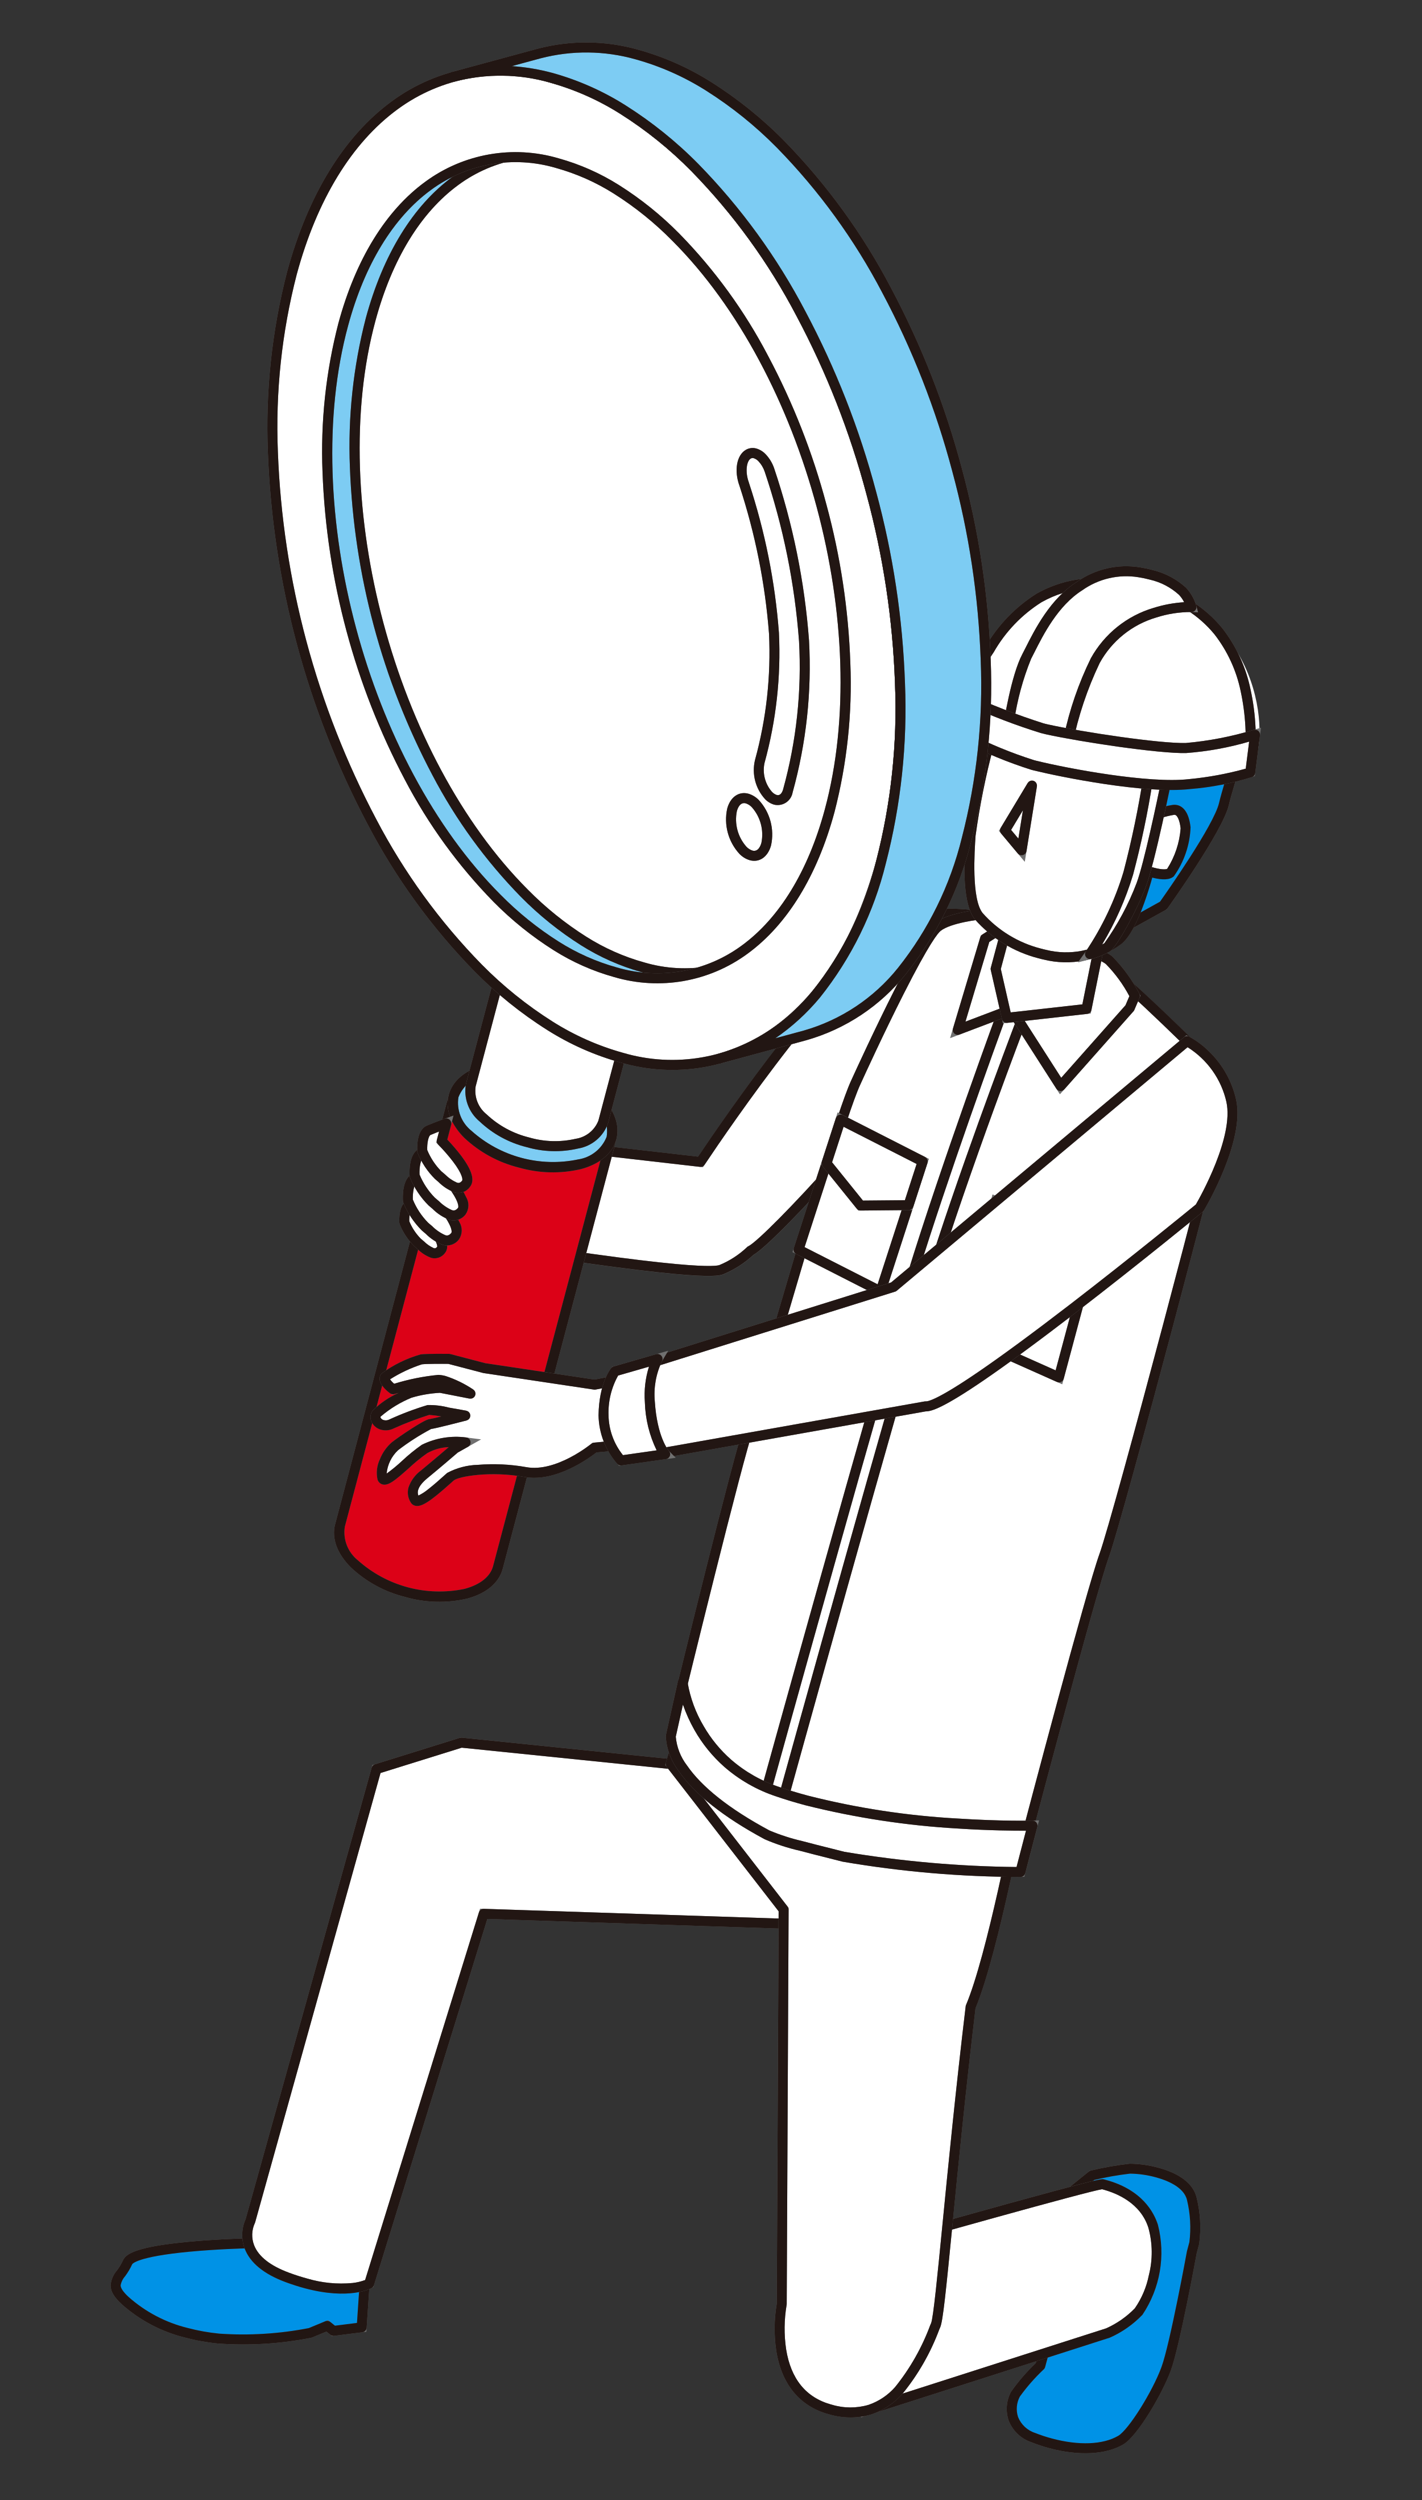<svg id="ebGWNxwHhIk1" xmlns="http://www.w3.org/2000/svg" xmlns:xlink="http://www.w3.org/1999/xlink" viewBox="0 0 142.269 250" shape-rendering="geometricPrecision" text-rendering="geometricPrecision">
<rect x="0" y="0" width="142.269" height="250" fill="#333333" stroke="none"/>
<style><![CDATA[
#ebGWNxwHhIk2_tr {animation: ebGWNxwHhIk2_tr__tr 3000ms linear infinite normal forwards}@keyframes ebGWNxwHhIk2_tr__tr { 0% {transform: translate(70.271px,213.886px) rotate(-5deg);animation-timing-function: cubic-bezier(0.42,0,0.58,1)} 53.333% {transform: translate(70.271px,213.886px) rotate(0deg);animation-timing-function: cubic-bezier(0.42,0,0.58,1)} 100% {transform: translate(70.271px,213.886px) rotate(-5deg)}} #ebGWNxwHhIk96 {animation: ebGWNxwHhIk96_c_o 3000ms linear infinite normal forwards}@keyframes ebGWNxwHhIk96_c_o { 0% {opacity: 1;animation-timing-function: cubic-bezier(0.42,0,0.58,1)} 53.333% {opacity: 0;animation-timing-function: cubic-bezier(0.42,0,0.58,1)} 100% {opacity: 1}}
]]></style>
<g id="ebGWNxwHhIk2_tr" transform="translate(70.271,213.886) rotate(-5)"><g transform="translate(7291.306,19221.559)"><path d="M290.758,470.29c-.225.887-.033,1.829.522,2.557s1.413,1.163,2.328,1.181c2.907.344,6.618-.1,8.511-2.016c1.016-1.026,2.314-5.547,2.544-8.071s-.535-11.941-.535-11.941v-.918c-.192-1.476-.659-2.904-1.377-4.208-1.224-2.3-5.776-1.626-6.771-1.32-1.191.474-2.353,1.017-3.481,1.626l-1.506,2.065l1.43,6.58v11.075c-.659,1.074-1.216,2.208-1.664,3.386" transform="matrix(.94 0.342-.342 0.94-7374.799-19734.914)" fill="#0092e6"/><path d="M295.43,474.634v0c-.629 0-1.257-.037-1.881-.11-1.108-.066-2.127-.625-2.778-1.524-.551-.835-.732-1.861-.5-2.834.435-1.185.987-2.324,1.648-3.4v-10.883l-1.466-6.747l1.706-2.34.1-.054c1.155-.625,2.346-1.18,3.568-1.662.937-.241,1.901-.36,2.868-.354c2.269,0,3.822.663,4.491,1.917.751,1.363,1.238,2.856,1.434,4.4v.04.9c.049.609.761,9.5.533,12-.224,2.463-1.516,7.2-2.686,8.378-1.421,1.445-3.989,2.273-7.037,2.273Zm-3.9-25.271l1.394,6.413v11.267l-.071.119c-.639,1.031-1.178,2.122-1.609,3.256-.161.692-.032,1.42.356,2.016.491.657,1.25,1.06,2.069,1.1.586.068,1.175.101,1.764.1c2.783,0,5.092-.72,6.334-1.974.837-.846,2.161-5.128,2.4-7.765.223-2.453-.528-11.756-.536-11.85v-.04-.895c-.193-1.402-.64-2.758-1.318-4-.644-1.207-2.537-1.387-3.609-1.387-.868-.006-1.733.099-2.574.31-1.127.446-2.227.959-3.293,1.536l-1.307,1.794Z" transform="matrix(.94 0.342-.342 0.94-7374.799-19734.914)" fill="#707070"/><path d="M295.43,474.634v0c-.629 0-1.257-.037-1.881-.11-1.108-.066-2.127-.625-2.778-1.524-.551-.835-.732-1.861-.5-2.834.435-1.185.987-2.324,1.648-3.4v-10.883l-1.418-6.528c-.03-.139.001-.285.085-.4l1.506-2.065c.045-.061.103-.112.17-.147c1.155-.625,2.346-1.18,3.568-1.662.937-.241,1.901-.36,2.868-.354c2.269,0,3.822.663,4.491,1.917.751,1.363,1.238,2.856,1.434,4.4q0,.02,0,.04v.9c.049.609.761,9.5.533,12-.224,2.463-1.516,7.2-2.686,8.378-1.424,1.444-3.992,2.272-7.04,2.272Zm-3.9-25.271l1.382,6.361c.007.035.011.07.011.106v11.07c0.0.091-.025.179-.071.257-.639,1.031-1.178,2.122-1.609,3.256-.161.692-.032,1.42.356,2.016.491.657,1.25,1.06,2.069,1.1.586.068,1.175.101,1.764.1c2.783,0,5.092-.72,6.334-1.974.837-.846,2.161-5.128,2.4-7.765.223-2.453-.528-11.756-.536-11.85q0-.02,0-.04v-.895c-.193-1.402-.64-2.758-1.318-4-.644-1.207-2.537-1.387-3.609-1.387-.868-.006-1.733.099-2.574.31-1.127.446-2.227.959-3.293,1.536l-1.306,1.799Z" transform="matrix(.94 0.342-.342 0.94-7374.799-19734.914)" fill="#221613"/><path d="M268.108,465.347c.98-.793,1.798-1.767,2.41-2.869.956-2.854.665-5.978-.8-8.607-1.836-2.869-5.394-2.754-5.968-2.754s-25.71,15.033-25.71,15.033l1.607,7.575l6.84,5.533l21.621-13.911Z" transform="matrix(.94 0.342-.342 0.94-7345.447-19727.805)" fill="#fff"/><path d="M246.453,479.874L239.195,474l-1.718-8.1.307-.183c.063-.038,6.357-3.8,12.64-7.518c3.691-2.183,6.657-3.923,8.814-5.17c4.178-2.416,4.31-2.416,4.509-2.416h.175c3.745,0,5.5,1.87,6.214,2.985c1.56,2.771,1.864,6.076.836,9.086-.643,1.174-1.51,2.21-2.552,3.05l-.02.016-.022.014-21.925,14.11Zm-6.354-6.426l6.421,5.194l21.294-13.7c.913-.74,1.676-1.648,2.25-2.673.409-1.14.58-2.352.5-3.56-.019-1.607-.457-3.182-1.27-4.568-1.406-2.2-3.969-2.524-5.372-2.524h-.1c-1.249.525-15.574,9.011-25.221,14.78l1.498,7.051Z" transform="matrix(.94 0.342-.342 0.94-7345.447-19727.805)" fill="#707070"/><path d="M246.487,479.758c-.115 0-.226-.039-.315-.111l-6.84-5.533c-.089-.072-.151-.173-.175-.285l-1.607-7.575c-.044-.209.049-.423.232-.533.063-.038,6.357-3.8,12.64-7.518c3.691-2.183,6.657-3.923,8.814-5.17c4.178-2.416,4.31-2.416,4.509-2.416h.175c3.745,0,5.5,1.87,6.214,2.985c1.56,2.771,1.864,6.076.836,9.086-.643,1.174-1.51,2.21-2.552,3.05-.013.011-.027.021-.042.03l-21.622,13.911c-.08.051-.172.078-.267.079Zm-6.387-6.31l6.421,5.194l21.294-13.7c.913-.74,1.676-1.648,2.25-2.673.409-1.14.58-2.352.5-3.56-.019-1.607-.457-3.182-1.27-4.568-1.406-2.2-3.969-2.524-5.372-2.524h-.1c-1.249.525-15.574,9.011-25.221,14.78l1.498,7.051Z" transform="matrix(.94 0.342-.342 0.94-7345.447-19727.805)" fill="#221613"/><path d="M93.379,522.557c3.01-.588,5.93-1.57,8.685-2.919l1.455-1.117.738.326l2.632-1.076-1.491-7.583-10.959,1.306-1.059,1.215c0,0-10.527,3.094-10.79,4.848s-1.579,2.544.789,3.772c3.112,1.483,6.622,1.914,10,1.228" transform="matrix(.94 0.342-.342 0.94-7250.305-19729.023)" fill="#0092e6"/><path d="M90.071,523.335v0c-2.4.045-4.774-.492-6.922-1.563-.947-.491-1.442-.969-1.6-1.551-.1-.547-.02-1.111.228-1.608.146-.365.254-.744.322-1.131.1-.686.874-1.636,5.813-3.476c2.3-.858,4.606-1.56,5.189-1.735l1.09-1.25l11.61-1.383l1.66,8.442-3.209,1.312-.661-.292-1.257.965-.042.021c-2.798,1.377-5.768,2.374-8.83,2.966-1.121.185-2.255.28-3.391.283Zm4.617-11.368l-1.028,1.179-.14.041c-.026.008-2.627.775-5.233,1.744-4.982,1.853-5.2,2.665-5.2,2.7-.077.453-.202.897-.371,1.324-.157.309-.226.655-.2,1c.078.28.449.594,1.1.932c2.005.997,4.222,1.495,6.461,1.451v0c1.082-.004,2.161-.095,3.228-.272c2.945-.577,5.803-1.535,8.5-2.851l1.652-1.268.815.36l2.054-.84L105,510.739l-10.312,1.228Z" transform="matrix(.94 0.342-.342 0.94-7250.305-19729.023)" fill="#707070"/><path d="M90.071,523.335v0c-2.4.045-4.774-.492-6.922-1.563-.947-.491-1.442-.969-1.6-1.551-.1-.547-.02-1.111.228-1.608.146-.365.254-.744.322-1.131.1-.686.874-1.636,5.813-3.476c2.3-.858,4.606-1.56,5.189-1.735l.964-1.105c.081-.094.195-.153.318-.168l10.959-1.306c.26-.031.5.143.55.4l1.491,7.583c.046.234-.079.468-.3.559l-2.632,1.076c-.126.051-.267.05-.391-.005l-.467-.206-1.22.936c-.025.019-.051.036-.079.05-2.798,1.377-5.768,2.374-8.83,2.966-1.122.186-2.256.281-3.393.284Zm4.617-11.368l-.932,1.069c-.063.072-.145.124-.236.151-.026.008-2.627.775-5.233,1.744-4.982,1.853-5.2,2.665-5.2,2.7-.077.453-.202.897-.371,1.324-.157.309-.226.655-.2,1c.078.28.449.594,1.1.932c2.005.997,4.222,1.495,6.461,1.451v0c1.082-.004,2.161-.095,3.228-.272c2.945-.577,5.803-1.535,8.5-2.851l1.416-1.087c.145-.111.339-.135.506-.061l.544.24l2.054-.84L105,510.739l-10.312,1.228Z" transform="matrix(.94 0.342-.342 0.94-7250.305-19729.023)" fill="#221613"/><path d="M155.43,394.346l-4.363-9.673-13.236-2.186-21.384,3.448-7.505,4.744-.5,46.9c0,0-.913,3.948,5.052,4.5s8.058-1.52,8.058-1.52l1.5-38.674l32.378-7.539Z" transform="matrix(.94 0.342-.342 0.94-7289.362-19665.744)" fill="#fff"/><path d="M137.832,381.98l13.581,2.243l4.723,10.471-32.6,7.592-1.489,38.491-.14.139c-.073.072-1.83,1.757-6.469,1.757-.634,0-1.3-.032-1.986-.095-2.316-.213-3.943-.947-4.836-2.183-.592-.829-.833-1.858-.67-2.864l.5-47.13l7.822-4.944l21.564-3.477Zm12.89,3.143l-12.891-2.129-21.2,3.419-7.189,4.544-.493,46.686-.012.053c-.125.747.055,1.514.5,2.127.719.983,2.1,1.575,4.107,1.759.653.06,1.291.091,1.895.091c1.526.042,3.047-.209,4.479-.739.407-.157.793-.364,1.148-.617l1.5-38.831L154.724,394l-4.002-8.877Z" transform="matrix(.94 0.342-.342 0.94-7289.362-19665.744)" fill="#707070"/><path d="M137.831,381.987c.027 0.0.054.002.081.007l13.236,2.186c.165.027.305.135.374.288l4.362,9.673c.062.136.059.293-.007.427s-.189.232-.335.266l-32.006,7.454-1.481,38.293c-.005.127-.058.247-.148.336-.073.072-1.83,1.757-6.469,1.757-.634,0-1.3-.032-1.986-.095-2.316-.213-3.943-.947-4.836-2.183-.592-.829-.833-1.858-.67-2.864l.5-46.858c.002-.17.09-.326.233-.417l7.505-4.744c.057-.036.121-.06.188-.071l21.384-3.448c.025-.004.05-.007.075-.007Zm12.891,3.136l-12.891-2.129-21.2,3.419-7.189,4.544-.493,46.632c-0.0.036-.005.072-.013.107-.125.747.055,1.514.5,2.127.719.983,2.1,1.575,4.107,1.759.653.06,1.291.091,1.895.091c1.526.042,3.047-.209,4.479-.739.407-.157.793-.364,1.148-.617l1.487-38.45c.009-.225.167-.417.386-.468l31.785-7.4-4.001-8.876Z" transform="matrix(.94 0.342-.342 0.94-7289.362-19665.744)" fill="#221613"/><path d="M210.268,363.028c0,0-13.406.341-18.337-.217s-16.176-2.764-16.176-2.764l-.25,9.74l14.673,11.144l10.019,38.14c0,0,.558,8.855,7.348,8.92c6.542.063,7.376-6.224,8.072-10.864.184-1.227-2.41-14.613-4.853-31.635.833-6.029-.5-22.464-.5-22.464" transform="matrix(.94 0.342-.342 0.94-7329.699-19666.809)" fill="#fff"/><path d="M207.641,428.491h-.1c-2.986-.029-5.294-1.682-6.672-4.781-.627-1.448-1.02-2.986-1.166-4.557l-9.963-37.929L175,370.03l.271-10.588.581.114c.112.022,11.28,2.209,16.136,2.758c1.859.21,5.142.317,9.757.317c4.412,0,8.471-.1,8.511-.1l.473-.012.038.472c.054.671,1.314,16.436.5,22.5c1.206,8.4,2.458,15.965,3.373,21.5c1.092,6.6,1.57,9.545,1.47,10.214l-.033.223c-.234,2.488-.876,4.92-1.9,7.2-.562,1.117-1.403,2.07-2.442,2.767-1.229.756-2.652,1.137-4.094,1.096Zm-31.63-58.947l14.606,11.093l10.075,38.354v.049c.139,1.478.51,2.925,1.1,4.287c1.226,2.738,3.163,4.139,5.758,4.164h.092c1.25.039,2.484-.286,3.552-.937.897-.603,1.621-1.431,2.1-2.4.966-2.182,1.572-4.507,1.794-6.883l.033-.224c.081-.542-.636-4.88-1.467-9.9-.918-5.551-2.176-13.153-3.386-21.587l-.01-.07.01-.07c.738-5.338-.254-19.156-.462-21.884-1.2.027-4.518.092-8.062.092-4.653,0-7.973-.109-9.87-.323-4.251-.481-13.263-2.2-15.635-2.658l-.228,8.897Z" transform="matrix(.94 0.342-.342 0.94-7329.699-19666.809)" fill="#707070"/><path d="M175.755,359.547c.034-0.0.067.003.1.009.112.022,11.28,2.209,16.136,2.758c1.859.21,5.142.317,9.757.317c4.412,0,8.471-.1,8.511-.1.265-.007.49.195.511.46.054.671,1.314,16.436.5,22.5c1.206,8.4,2.458,15.965,3.373,21.5c1.092,6.6,1.57,9.545,1.47,10.214l-.033.223c-.234,2.488-.876,4.92-1.9,7.2-.562,1.117-1.403,2.07-2.442,2.767-1.229.757-2.651,1.14-4.094,1.1h-.1c-2.986-.029-5.294-1.682-6.672-4.781-.627-1.448-1.02-2.986-1.166-4.557l-9.963-37.929L175.2,370.185c-.129-.097-.204-.25-.2-.411l.25-9.74c.007-.271.229-.487.5-.487h.005Zm25.989,4.084c-4.653,0-7.973-.109-9.87-.323-4.251-.481-13.263-2.2-15.635-2.658l-.228,8.893l14.469,10.989c.089.068.153.163.181.271l10.019,38.14c.008.033.013.066.015.1.139,1.478.51,2.925,1.1,4.287c1.226,2.738,3.163,4.139,5.758,4.164h.092c1.25.039,2.484-.286,3.552-.937.897-.603,1.621-1.431,2.1-2.4.966-2.182,1.572-4.506,1.794-6.882l.033-.224c.081-.542-.636-4.88-1.467-9.9-.918-5.551-2.176-13.153-3.387-21.587-.006-.046-.006-.093,0-.139.738-5.338-.254-19.156-.462-21.884-1.208.025-4.52.09-8.064.09Z" transform="matrix(.94 0.342-.342 0.94-7329.699-19666.809)" fill="#221613"/><path d="M135.775,173.579c0,0-5.328.52-7.345,2.606-5.513,5.7-12.006,24.247-13.41,28.387l-16.811,2.5c0,0-6.725.165-6.556,5.99.077,2.375,1.736,4.404,4.049,4.95s22.45-2.206,24.145-3.592c.919-.7,1.699-1.566,2.3-2.552c1.7-1.48,11.377-20.283,10.605-21.8c0,0,3-6.546,3.007-9.19s.018-7.3.018-7.3" transform="matrix(.94 0.342-.342 0.94-7321.132-19550.535)" fill="#fff"/><path d="M95.673,218.515L95.6,218.5c-.781-.199-1.517-.545-2.169-1.02-1.422-1.015-2.268-2.653-2.275-4.4-.104-1.56.438-3.094,1.5-4.241c1.513-1.381,3.467-2.183,5.514-2.262l16.481-2.449c.8-2.337,2.7-7.747,5.079-13.353c3.157-7.445,5.965-12.469,8.347-14.931c2.12-2.193,7.431-2.734,7.656-2.756l.55-.054v.552c0,.047-.01,4.686-.018,7.3-.009,2.514-2.5,8.169-2.978,9.232.025.479-.048.958-.214,1.408-.272.874-.587,1.734-.945,2.576-.787,1.906-1.927,4.364-3.3,7.108-2.365,4.735-5.243,9.948-6.279,10.974-.634,1.008-1.44,1.897-2.38,2.628-.319.261-1.143.639-4.72,1.252-2.081.357-4.854.751-8.243,1.173-5.764.717-11.394,1.272-11.45,1.277l-.083.001Zm39.6-44.37c-1.38.194-4.984.835-6.484,2.387-2.3,2.374-5.036,7.3-8.145,14.627-2.468,5.82-4.424,11.431-5.151,13.573l-.1.289-17.144,2.548h-.031c-1.793.077-3.505.768-4.849,1.956-.872.957-1.313,2.229-1.22,3.52-.006,1.426.677,2.766,1.834,3.6.529.387,1.122.677,1.752.856.731-.073,5.977-.6,11.34-1.266c3.374-.42,6.131-.812,8.2-1.166c3.5-.6,4.142-.948,4.255-1.04.862-.662,1.598-1.475,2.17-2.4l.044-.083.072-.063c.725-.63,3.356-5.236,5.988-10.485c1.32-2.632,2.481-5.117,3.269-7c1.236-2.948,1.232-3.628,1.218-3.736l-.1-.191.1-.22c.03-.064,2.953-6.478,2.962-8.984.01-2.059.018-5.397.021-6.721l-.001-.001Z" transform="matrix(.94 0.342-.342 0.94-7321.132-19550.535)" fill="#707070"/><path d="M135.775,173.079c.276,0,.5.224.5.5c0,.047-.01,4.686-.018,7.3-.009,2.514-2.5,8.169-2.978,9.232.025.479-.048.958-.214,1.408-.272.874-.587,1.734-.945,2.576-.787,1.906-1.927,4.364-3.3,7.108-2.365,4.735-5.243,9.948-6.279,10.974-.634,1.008-1.44,1.897-2.38,2.628-.319.261-1.143.639-4.72,1.252-2.081.357-4.854.751-8.243,1.173-5.764.717-11.394,1.272-11.45,1.278-.051.005-.103.002-.154-.009-.781-.199-1.517-.545-2.169-1.02-1.422-1.015-2.268-2.653-2.275-4.4-.104-1.56.438-3.094,1.5-4.241c1.513-1.381,3.467-2.183,5.514-2.262l16.481-2.449c.8-2.337,2.7-7.747,5.079-13.353c3.157-7.445,5.965-12.469,8.347-14.931c2.12-2.193,7.431-2.734,7.656-2.756l.048-.008Zm-3.484,17.19c-.058-.13-.058-.279,0-.409.03-.064,2.953-6.478,2.962-8.984.007-2.069.014-5.407.017-6.732-1.38.194-4.984.835-6.484,2.387-2.3,2.374-5.036,7.3-8.145,14.627-2.468,5.82-4.424,11.431-5.151,13.573-.06.178-.215.306-.4.334l-16.811,2.5c-.02.003-.041.005-.061.005-1.793.077-3.505.768-4.849,1.956-.872.957-1.313,2.229-1.22,3.52-.007,1.439.688,2.792,1.863,3.624.52.377,1.103.66,1.722.835.727-.072,5.976-.6,11.341-1.266c3.374-.42,6.131-.812,8.2-1.166c3.5-.6,4.142-.948,4.255-1.04.862-.662,1.598-1.475,2.17-2.4.029-.055.068-.105.115-.146.725-.63,3.356-5.236,5.988-10.485c1.32-2.632,2.481-5.117,3.269-7c1.248-2.967,1.233-3.633,1.219-3.733Z" transform="matrix(.94 0.342-.342 0.94-7321.132-19550.535)" fill="#221613"/><path d="M91.95,262.929l4.191-.565c0,0,1.6-1.077,1.26-4.916-.489-5.607-2.355-5.88-2.355-5.88l-4.568.328c-1.574,1.737-2.241,4.113-1.8,6.415.846,3.692,3.273,4.617,3.273,4.617" transform="matrix(.94 0.342-.342 0.94-7304.239-19591.715)" fill="#fff"/><path d="M91.891,263.442l-.119-.045c-.109-.042-2.687-1.065-3.583-4.973-.367-1.663-.147-3.402.621-4.922.339-.711.78-1.368,1.309-1.952l.133-.136l4.813-.346.054.008c.569.153,1.051.532,1.334,1.049.904,1.617,1.401,3.43,1.447,5.282.186,1.41-.004,2.843-.551,4.156-.202.478-.52.896-.927,1.218l-.1.065-4.431.596Zm-1.175-11.06c-.405.485-.748,1.018-1.021,1.588-.663,1.306-.851,2.802-.531,4.231.273,1.763,1.323,3.31,2.861,4.214l3.9-.526c.236-.243.424-.528.554-.84.439-1.131.583-2.355.42-3.557-.394-4.523-1.673-5.309-1.915-5.417l-4.268.307Z" transform="matrix(.94 0.342-.342 0.94-7304.239-19591.715)" fill="#707070"/><path d="M91.95,263.429c-.061-0-.121-.011-.178-.033-.109-.042-2.687-1.065-3.583-4.973-.367-1.663-.147-3.402.621-4.922.339-.711.78-1.368,1.309-1.952.086-.088.201-.141.323-.15l4.568-.328c.036-.004.072-.004.108,0c.569.153,1.051.532,1.334,1.049.904,1.617,1.401,3.43,1.447,5.282.186,1.41-.004,2.843-.551,4.156-.202.478-.52.896-.927,1.218-.064.043-.137.071-.213.081l-4.191.565c-.022.004-.045.006-.067.007Zm-1.234-11.048c-.405.485-.748,1.018-1.021,1.588-.663,1.306-.851,2.802-.531,4.231.273,1.763,1.323,3.31,2.861,4.214l3.9-.526c.236-.243.424-.528.554-.84.439-1.131.583-2.355.42-3.557-.394-4.523-1.673-5.309-1.915-5.417l-4.268.307Z" transform="matrix(.94 0.342-.342 0.94-7304.239-19591.715)" fill="#221613"/><path d="M210.353,185.453c-.163-1.25-.618-2.444-1.33-3.485s-11.24-6.52-13.778-7.3-12.57-2.146-12.57-2.146-3.565,1.208-4.649,2.615-3.086,12.335-3.9,17.225-1.123,32.64-1.4,35.876.278,28.153.278,28.153-.244,6.529,15.255,8.78c7.354,1.068,21.883-3.024,21.883-3.024s-.122-26.4.235-30.613.223-44.061-.018-46.084" transform="matrix(.94 0.342-.342 0.94-7364.738-19565.768)" fill="#fff"/><path d="M191.056,265.853v0c-.961.007-1.921-.054-2.873-.183-3.105-.394-6.146-1.186-9.048-2.357-1.739-.697-3.327-1.723-4.677-3.022-1.128-.998-1.829-2.391-1.958-3.891-.026-1.146-.554-24.981-.276-28.2.1-1.115.2-5.173.322-10.31.232-9.448.549-22.388,1.086-25.6.21-1.258.964-5.693,1.854-9.939c1.362-6.492,1.951-7.257,2.144-7.509c1.163-1.51,4.733-2.732,4.885-2.784l.111-.038.117.016c.411.056,10.1,1.384,12.649,2.163c2.564.784,13.422,7.074,13.883,7.342l.089.052.061.082c.765,1.11,1.253,2.387,1.425,3.724.13,1.092.219,12.293.237,22.279.018,10.107-.03,21.7-.217,23.907-.351,4.145-.234,30.3-.233,30.569v.38l-.366.1c-.113.03-11.521,3.219-19.215,3.219Zm-8.33-92.815c-1.032.363-3.521,1.393-4.3,2.409-.193.251-.772,1.446-1.958,7.1-.887,4.228-1.638,8.645-1.847,9.9-.525,3.148-.841,16.047-1.072,25.465-.126,5.155-.226,9.227-.325,10.372-.274,3.172.274,27.85.279,28.1v.03c.143,1.274.773,2.443,1.758,3.263c1.272,1.186,2.755,2.122,4.373,2.76c2.794,1.111,5.717,1.865,8.7,2.243.904.122,1.816.18,2.729.173c6.787,0,16.575-2.542,18.58-3.083-.014-3.391-.1-26.312.238-30.274.358-4.234.214-44.052-.017-45.983-.152-1.131-.555-2.213-1.18-3.167-1.1-.635-11.245-6.482-13.578-7.2s-11.248-1.952-12.381-2.108h.001Z" transform="matrix(.94 0.342-.342 0.94-7364.738-19565.768)" fill="#707070"/><path d="M182.675,172.026c.023-.002.045-.002.068,0c.411.056,10.1,1.384,12.649,2.163c2.564.784,13.422,7.074,13.883,7.342.059.034.11.08.15.134.765,1.11,1.253,2.387,1.425,3.724.13,1.092.219,12.293.237,22.279.018,10.107-.03,21.7-.217,23.907-.351,4.145-.234,30.3-.233,30.569.001.225-.148.423-.364.484-.114.032-11.523,3.221-19.217,3.221-.961.007-1.921-.054-2.873-.183-3.105-.394-6.146-1.186-9.048-2.357-1.739-.697-3.327-1.723-4.677-3.022-1.127-.997-1.828-2.388-1.958-3.887-.026-1.146-.554-24.981-.276-28.2.1-1.115.2-5.173.322-10.31.232-9.448.549-22.388,1.086-25.6.21-1.258.964-5.693,1.854-9.939c1.362-6.492,1.951-7.258,2.144-7.509c1.163-1.51,4.733-2.732,4.885-2.784.051-.019.105-.03.16-.032Zm26,10.319c-1.1-.635-11.245-6.482-13.578-7.195s-11.241-1.956-12.374-2.113c-1.032.363-3.521,1.393-4.3,2.409-.193.251-.772,1.446-1.958,7.1-.887,4.228-1.638,8.645-1.847,9.9-.525,3.148-.841,16.047-1.072,25.465-.126,5.155-.226,9.227-.325,10.372-.274,3.172.274,27.85.279,28.1q0,.015,0,.03c.143,1.274.773,2.443,1.758,3.263c1.272,1.186,2.755,2.122,4.373,2.76c2.794,1.111,5.717,1.865,8.7,2.243.904.122,1.816.18,2.729.173c6.787,0,16.575-2.543,18.58-3.083-.014-3.391-.1-26.312.238-30.274.358-4.234.214-44.052-.017-45.983-.153-1.131-.558-2.213-1.185-3.167h-.001Z" transform="matrix(.94 0.342-.342 0.94-7364.738-19565.768)" fill="#221613"/><path d="M214.76,236.8v13.66l10.64,1.692v-13.66L214.76,236.8Z" transform="matrix(.94 0.342-.342 0.94-7374.771-19608.424)" fill="#fff"/><path d="M214.26,236.215l11.64,1.851v14.673l-11.64-1.851v-14.673Zm10.64,2.7l-9.64-1.533v12.647l9.64,1.533v-12.647Z" transform="matrix(.94 0.342-.342 0.94-7374.771-19608.424)" fill="#707070"/><path d="M214.76,236.3c.026-0.0.053.002.079.006L225.479,238c.243.039.421.248.421.494v13.66c0.0.146-.064.286-.175.381s-.259.136-.404.113l-10.64-1.692c-.243-.039-.421-.248-.421-.494v-13.662c0-.276.224-.5.5-.5Zm10.14,2.619l-9.64-1.533v12.647l9.64,1.533v-12.647Z" transform="matrix(.94 0.342-.342 0.94-7374.771-19608.424)" fill="#221613"/><path d="M225.4,238.493L214.76,236.8v4.587l5.32,3.089l5.32-1.4v-4.583Z" transform="matrix(.94 0.342-.342 0.94-7374.771-19608.424)" fill="#fff"/><path d="M214.26,236.215l11.64,1.851v5.4l-5.892,1.548-5.747-3.337-.001-5.462Zm10.64,2.7l-9.64-1.533v3.718l4.893,2.841l4.747-1.247v-3.779Z" transform="matrix(.94 0.342-.342 0.94-7374.771-19608.424)" fill="#707070"/><path d="M214.76,236.3c.026-0.0.053.002.079.006L225.478,238c.243.039.421.248.421.494v4.587c0.0.227-.153.426-.373.484l-5.32,1.4c-.128.034-.264.015-.378-.051l-5.32-3.089c-.154-.089-.249-.254-.249-.432v-4.593c0-.276.224-.5.5-.5h.001Zm10.14,2.619l-9.64-1.533v3.714l4.893,2.841l4.747-1.247v-3.775Z" transform="matrix(.94 0.342-.342 0.94-7374.771-19608.424)" fill="#221613"/><path d="M174.014,227.751l-.707,13.642l9.006,1.915.707-13.642-9.006-1.915Z" transform="matrix(.94 0.342-.342 0.94-7354.323-19595.49)" fill="#fff"/><path d="M173.545,227.14l10,2.125-.759,14.653-10-2.125.759-14.653Zm8.954,2.926l-8.016-1.7-.655,12.631l8.016,1.7.655-12.631Z" transform="matrix(.94 0.342-.342 0.94-7354.323-19595.49)" fill="#707070"/><path d="M174.014,227.251c.034 0.0.067.004.1.011l9.007,1.915c.242.049.412.268.4.515l-.707,13.642c-.008.145-.079.28-.194.369s-.264.123-.406.094l-9.006-1.915c-.242-.049-.412-.268-.4-.515l.707-13.642c.014-.266.234-.474.5-.474h-.001Zm8.485,2.815l-8.016-1.7-.655,12.631l8.016,1.7.655-12.631Z" transform="matrix(.94 0.342-.342 0.94-7354.323-19595.49)" fill="#221613"/><path d="M183.643,229.666l-9.006-1.915-.238,4.581l4.387,3.2l4.619-1.283.238-4.583Z" transform="matrix(.94 0.342-.342 0.94-7354.908-19595.703)" fill="#fff"/><path d="M174.168,227.141l10,2.125-.278,5.367-5.2,1.444-4.8-3.5.278-5.436Zm8.954,2.926l-8.016-1.7-.193,3.725l3.973,2.9l4.04-1.122.196-3.803Z" transform="matrix(.94 0.342-.342 0.94-7354.908-19595.703)" fill="#707070"/><path d="M174.637,227.252c.034 0.0.067.004.1.011l9.006,1.915c.242.049.412.268.4.515l-.237,4.581c-.011.215-.159.399-.366.456l-4.619,1.283c-.147.041-.305.012-.428-.078l-4.387-3.2c-.135-.101-.21-.262-.2-.43l.238-4.581c.014-.266.234-.474.5-.474l-.007.002Zm8.485,2.815l-8.016-1.7-.193,3.725l3.973,2.9l4.04-1.122.196-3.803Z" transform="matrix(.94 0.342-.342 0.94-7354.908-19595.703)" fill="#221613"/><path d="M203.348,193.278l-2.048-.451c-.019.164-1.522,16.746-1.947,28.179-.425,11.408-.8,54.776-.806,55.213l1.858.016c0-.437.381-43.778.8-55.159.422-11.355,2.119-27.635,2.138-27.8" transform="matrix(.94 0.342-.342 0.94-7374.659-19581.697)" fill="#fff"/><path d="M200.9,276.739l-2.858-.025v-.5c0-.425.384-43.887.806-55.228.427-11.493,1.937-28.107,1.95-28.219l.065-.548l3.03.667-.053.45c-.016.142-1.711,16.364-2.135,27.757-.421,11.327-.8,54.72-.8,55.145l-.005.501Zm-1.85-1.016l.858.008c.044-4.891.4-44,.8-54.674.384-10.336,1.816-24.675,2.094-27.387l-1.058-.233c-.266,2.963-1.508,17.221-1.894,27.587-.395,10.666-.755,49.808-.799,54.699h-.001Z" transform="matrix(.94 0.342-.342 0.94-7374.659-19581.697)" fill="#707070"/><path d="M201.3,192.327c.036 0.0.072.004.107.012l2.048.451c.251.055.419.292.389.547-.016.142-1.711,16.364-2.135,27.757-.421,11.327-.8,54.72-.8,55.145-.001.133-.054.26-.149.353-.095.092-.223.143-.355.143l-1.858-.016c-.276,0-.5-.224-.5-.5c0-.425.384-43.886.806-55.228.427-11.494,1.937-28.107,1.95-28.219.03-.253.245-.443.5-.441l-.003-.004Zm1.5,1.343l-1.058-.233c-.266,2.97-1.508,17.223-1.894,27.587-.4,10.667-.758,49.808-.8,54.7l.858.008c.044-4.891.4-44,.8-54.674.388-10.337,1.82-24.676,2.094-27.388Z" transform="matrix(.94 0.342-.342 0.94-7374.659-19581.697)" fill="#221613"/><path d="M185.391,376.263c1.368.322,6.437.135,7.934.135c5.91-.547,11.764-1.588,17.5-3.112L210.8,368.5c-.143.044-13.889,4.078-25.5,3.322-5.18-.251-9.796-3.348-11.992-8.046l.23,5.452c.1.358,1,4.481,11.854,7.037" transform="matrix(.94 0.342-.342 0.94-7327.794-19668.377)" fill="#fff"/><path d="M188.952,376.952c-1.229.047-2.459-.02-3.676-.2-4.541-1.069-7.929-2.537-10.071-4.363-.995-.766-1.741-1.81-2.143-3l-.021-.077-.233-5.51.979-.163v-.012c.65,1.412,1.554,2.692,2.667,3.776c1.034,1.036,2.232,1.894,3.545,2.541c1.671.808,3.484,1.279,5.337,1.385.951.062,1.956.093,2.988.093c5.083-.067,10.147-.628,15.121-1.676c4.271-.852,7.184-1.71,7.21-1.718l.641-.2.006.67.034,5.16-.355.109c-5.768,1.537-11.656,2.584-17.6,3.131h-.027-.027c-.321,0-.82.009-1.4.019-.863.016-1.936.035-2.975.035Zm-14.917-7.8c.359.981.99,1.84,1.819,2.477c2.02,1.722,5.267,3.119,9.652,4.151c1.141.157,2.294.216,3.446.176c1.03,0,2.1-.019,2.957-.034.567-.01,1.058-.019,1.388-.019c5.745-.553,11.439-1.551,17.029-2.987l-.025-3.754c-1.1.3-3.512.932-6.628,1.554-5.053,1.049-10.195,1.618-15.355,1.7-1.053,0-2.08-.032-3.053-.1-2.005-.116-3.967-.631-5.77-1.514-1.419-.707-2.711-1.645-3.824-2.774-.658-.666-1.253-1.392-1.776-2.168l.14,3.292Z" transform="matrix(.94 0.342-.342 0.94-7327.794-19668.377)" fill="#707070"/><path d="M188.952,376.952c-1.229.047-2.459-.02-3.676-.2-4.541-1.069-7.929-2.537-10.071-4.363-.995-.766-1.741-1.81-2.143-3l-.006-.021c-.01-.037-.016-.075-.018-.114l-.23-5.452c-.011-.251.165-.471.412-.515s.488.102.564.341c.65,1.411,1.554,2.69,2.667,3.774c1.034,1.036,2.232,1.894,3.545,2.541c1.671.808,3.484,1.279,5.337,1.385.951.062,1.956.093,2.988.093c5.083-.067,10.147-.628,15.121-1.676c4.271-.852,7.184-1.71,7.21-1.718.151-.046.315-.019.443.075s.203.242.204.4l.031,4.788c.001.221-.142.416-.353.481-5.768,1.537-11.656,2.584-17.6,3.131-.018.001-.036.001-.054,0-.321,0-.82.009-1.4.019-.859.012-1.932.031-2.971.031Zm-14.917-7.8c.359.981.99,1.84,1.819,2.477c2.02,1.722,5.267,3.119,9.652,4.151c1.141.157,2.294.216,3.446.176c1.03,0,2.1-.019,2.957-.034.567-.01,1.058-.019,1.388-.019c5.745-.553,11.439-1.551,17.029-2.987l-.025-3.754c-1.1.3-3.512.932-6.628,1.554-5.053,1.049-10.195,1.618-15.355,1.7-1.053,0-2.08-.032-3.053-.1-2.005-.116-3.967-.631-5.77-1.514-1.419-.707-2.711-1.645-3.824-2.774-.658-.666-1.253-1.392-1.776-2.168l.14,3.292Z" transform="matrix(.94 0.342-.342 0.94-7327.794-19668.377)" fill="#221613"/><path d="M211.933,179.243l.186-1.3c-.998-1.081-2.145-2.014-3.407-2.77-1.894-.887-11.266-.271-11.266-.271l-1.285,1.4-.278,9.511l4.665-3.361l6.72,6.123l4.665-9.332Z" transform="matrix(.94 0.342-.342 0.94-7376.769-19571.461)" fill="#fff"/><path d="M203.64,174.192v0c2.8,0,4.528.172,5.284.526c1.321.781,2.521,1.752,3.56,2.881l.164.175-.231,1.62-5,9.993-6.908-6.295-5.157,3.715.313-10.709l1.546-1.685.2-.013c.034,0,3.222-.208,6.229-.208Zm7.95,3.92c-.906-.973-1.946-1.811-3.09-2.488-.345-.161-1.434-.432-4.86-.432-2.543,0-5.221.15-5.962.195l-1.022,1.114-.243,8.312l4.172-3.006l6.531,5.951l4.333-8.666.141-.98Z" transform="matrix(.94 0.342-.342 0.94-7376.769-19571.461)" fill="#707070"/><path d="M203.64,174.192v0c2.8,0,4.528.172,5.284.526c1.321.781,2.521,1.752,3.56,2.881.103.111.151.262.13.412l-.186,1.3c-.008.053-.024.105-.048.153l-4.665,9.33c-.07.14-.202.239-.356.268s-.313-.016-.428-.122l-6.42-5.85-4.335,3.124c-.154.111-.358.125-.526.036s-.271-.266-.266-.456l.278-9.511c.004-.12.05-.235.131-.323l1.285-1.4c.087-.095.207-.153.336-.161.031.001,3.219-.207,6.226-.207Zm7.95,3.92c-.906-.973-1.946-1.811-3.09-2.488-.345-.161-1.434-.432-4.86-.432-2.543,0-5.221.15-5.962.195l-1.022,1.114-.243,8.312l3.843-2.769c.192-.138.454-.123.629.036l6.231,5.678l4.333-8.666.141-.98Z" transform="matrix(.94 0.342-.342 0.94-7376.769-19571.461)" fill="#221613"/><path d="M209.6,153.166l-8.866,5.436v8.066l2.342,4.44l7.474-2.928-.95-15.014Z" transform="matrix(.94 0.342-.342 0.94-7383.566-19560.873)" fill="#fff"/><path d="M210.046,152.306l1.025,16.207-8.229,3.225-2.608-4.945v-8.47l9.812-6.017Zm-.019,15.542l-.874-13.822-7.919,4.856v7.662l2.076,3.935l6.717-2.631Z" transform="matrix(.94 0.342-.342 0.94-7383.566-19560.873)" fill="#707070"/><path d="M209.6,152.666c.264-.001.483.204.5.468l.949,15.015c.015.218-.113.421-.317.5l-7.474,2.928c-.237.093-.506-.007-.625-.232l-2.342-4.44c-.038-.072-.058-.152-.058-.233v-8.072c0-.174.091-.335.239-.426l8.866-5.436c.079-.048.17-.073.262-.072Zm.427,15.182l-.874-13.822-7.919,4.856v7.662l2.076,3.935l6.717-2.631Z" transform="matrix(.94 0.342-.342 0.94-7383.566-19560.873)" fill="#221613"/><path d="M206.19,100.7c-1.794-3.007-4.826-5.065-8.282-5.623-2.391-.3-8.567.428-8.567.428-2.678,1.279-5.05,3.117-6.957,5.39-.516,1.182-.924,2.408-1.217,3.664l.245,4.121l1.943,9.569l8.568,4.978l5.474,1.551l3.984.949l2.771-2.679c0,0,3.313-8.823,3.222-11.369s.579-8.192-1.183-10.978" transform="matrix(.94 0.342-.342 0.94-7384.425-19525.887)" fill="#0092e6"/><path d="M201.531,126.271l-4.271-1.018-5.535-1.568-8.817-5.123-2-9.823-.251-4.234.019-.075c.291-1.328.729-2.619,1.308-3.849c1.953-2.342,4.392-4.232,7.147-5.538l.07-.031.076-.009c.174-.021,4.3-.505,7.106-.505.529-.006,1.057.02,1.583.078c1.831.241,3.572.937,5.064,2.024c1.428,1.034,2.644,2.332,3.583,3.824c1.446,2.287,1.349,6.244,1.278,9.134-.02.824-.038,1.535-.018,2.093.094,2.616-3.117,11.2-3.254,11.563l-.04.105-3.048,2.952Zm-4.009-1.983l3.708.883l2.492-2.41c.37-1,3.233-8.8,3.152-11.07-.021-.588,0-1.314.017-2.154.068-2.762.161-6.544-1.123-8.575-.869-1.383-1.996-2.587-3.319-3.545-1.355-.991-2.936-1.626-4.6-1.849-.484-.053-.97-.076-1.457-.07-2.544,0-6.319.421-6.91.489-2.575,1.246-4.858,3.022-6.7,5.21-.477,1.095-.847,2.234-1.107,3.4l.238,4.008l1.892,9.314l8.32,4.834l5.397,1.535Z" transform="matrix(.94 0.342-.342 0.94-7384.425-19525.887)" fill="#707070"/><path d="M196.388,94.5v0c.529-.006,1.057.02,1.583.078c1.829.241,3.568.936,5.059,2.022c1.428,1.034,2.644,2.332,3.583,3.824c1.446,2.287,1.349,6.244,1.278,9.134-.02.824-.038,1.535-.018,2.093.094,2.616-3.117,11.2-3.254,11.563-.026.069-.067.132-.12.184l-2.771,2.679c-.123.119-.297.166-.463.127l-3.984-.949-.02-.005-5.474-1.551c-.04-.011-.079-.028-.115-.049l-8.568-4.978c-.124-.072-.211-.193-.239-.333l-1.943-9.569c-.005-.023-.008-.046-.009-.07l-.245-4.121c-.003-.051.002-.103.015-.153.291-1.328.729-2.619,1.308-3.849c1.953-2.342,4.392-4.232,7.147-5.538.046-.021.095-.034.145-.04.173-.016,4.294-.499,7.105-.499Zm7.334,28.263c.37-1,3.233-8.8,3.152-11.07-.021-.588,0-1.314.017-2.154.068-2.762.161-6.544-1.123-8.575-.869-1.383-1.996-2.587-3.319-3.545-1.355-.991-2.936-1.626-4.6-1.849-.484-.053-.97-.076-1.457-.07-2.544,0-6.319.421-6.91.489-2.575,1.246-4.858,3.022-6.7,5.21-.477,1.095-.847,2.234-1.107,3.4l.238,4.008l1.892,9.314l8.32,4.834l5.4,1.53l3.708.883l2.489-2.405Z" transform="matrix(.94 0.342-.342 0.94-7384.425-19525.887)" fill="#221613"/><path d="M206.573,133.611c.525-1.514.628-3.142.3-4.71-.439-1.122-1.026-1.683-1.653-1.413-.447.203-.878.439-1.289.706l-1.321-6.319-8.706-2.418-3,2.742-.933-2.77-1.5,2.44-1.435-1.979-.97,1.027-.347,5.041c.001,3.09.195,6.176.582,9.242.54,2.736,1.422,6.5,2.869,7.581c2.188,1.44,4.777,2.146,7.393,2.015c2.606-.053,5.056-1.256,6.691-3.286c1.276-1.653,1.186-7.453,1.186-7.453s1.756.131,2.133-.445" transform="matrix(.94 0.342-.342 0.94-7382.1-19539.865)" fill="#fff"/><path d="M196.054,145.3c-2.554.032-5.057-.709-7.183-2.124-1.563-1.166-2.457-4.827-3.061-7.885-.396-3.096-.594-6.215-.592-9.336v-.019l.36-5.239l1.507-1.6l1.351,1.862l1.669-2.712l1.029,3.054l2.639-2.411l9.266,2.573l1.239,5.928c.242-.137.491-.262.746-.374.16-.07.332-.106.507-.107.5,0,1.227.312,1.809,1.8.393,1.719.272,3.516-.349,5.166-.294.449-.966.672-2.051.683c0,.573-.028,1.556-.117,2.636-.19,2.3-.585,3.847-1.174,4.61-1.721,2.154-4.311,3.429-7.067,3.48-.174.015-.352.015-.528.015Zm-9.836-19.333c0,3.052.192,6.102.573,9.13.3,1.531,1.222,6.191,2.678,7.277c1.951,1.29,4.246,1.962,6.585,1.926.163,0,.327,0,.489-.01c2.461-.039,4.776-1.172,6.316-3.092.959-1.242,1.106-5.575,1.082-7.14l-.008-.547.545.041c0,0,.158.011.381.011.91,0,1.251-.173,1.3-.234.434-1.375.52-2.835.253-4.252-.314-.8-.667-1.162-.877-1.162-.039.001-.077.01-.112.026-.42.191-.825.413-1.212.664l-.614.4-1.409-6.741-8.146-2.262-3.362,3.072-.838-2.486-1.334,2.168-1.52-2.1-.433.458-.337,4.853Z" transform="matrix(.94 0.342-.342 0.94-7382.1-19539.865)" fill="#707070"/><path d="M196.054,145.3c-2.554.032-5.057-.709-7.183-2.124-1.563-1.166-2.457-4.827-3.061-7.885-.396-3.096-.594-6.215-.592-9.336q0-.019,0-.038l.347-5.041c.008-.116.056-.225.135-.309l.97-1.027c.102-.108.247-.165.396-.155s.285.085.372.205l1,1.374l1.11-1.8c.101-.166.289-.258.482-.236s.356.152.418.336l.689,2.043l2.434-2.225c.127-.116.305-.159.471-.113l8.706,2.418c.18.05.318.196.356.379l1.177,5.63c.242-.137.491-.262.746-.374.16-.07.332-.106.507-.107.5,0,1.227.312,1.809,1.8.393,1.719.272,3.516-.349,5.166-.294.449-.966.672-2.051.683c0,.573-.028,1.556-.117,2.636-.19,2.3-.585,3.847-1.174,4.61-1.721,2.154-4.311,3.429-7.067,3.48-.177.01-.355.01-.531.01Zm-9.836-19.333c0,3.052.192,6.102.573,9.13.3,1.531,1.222,6.191,2.678,7.277c1.951,1.29,4.246,1.962,6.585,1.926.163,0,.327,0,.489-.01c2.461-.039,4.776-1.172,6.316-3.092.959-1.242,1.106-5.575,1.082-7.14-.002-.14.055-.275.157-.371s.24-.145.38-.135.158.011.381.011c.91,0,1.251-.173,1.3-.234.434-1.375.52-2.835.253-4.252-.314-.8-.667-1.162-.877-1.162-.039.001-.077.01-.112.026-.42.191-.825.413-1.212.664-.138.091-.312.107-.465.044s-.265-.198-.299-.359l-1.258-6.021-8.146-2.262-2.8,2.555c-.125.114-.299.157-.462.115s-.295-.164-.349-.324l-.593-1.759-.943,1.532c-.087.142-.24.232-.407.238s-.326-.071-.424-.206l-1.081-1.491-.433.458-.333,4.842Z" transform="matrix(.94 0.342-.342 0.94-7382.1-19539.865)" fill="#221613"/><path d="M194.5,146.228l2.114,1.486-.669-6.515-1.445,5.029Z" transform="matrix(.94 0.342-.342 0.94-7382.56-19553.244)" fill="#fff"/><path d="M197.224,148.753l-3.3-2.321l1.544-5.372.978.087.778,7.606Zm-2.145-2.729l.926.651-.293-2.854-.633,2.203Z" transform="matrix(.94 0.342-.342 0.94-7382.56-19553.244)" fill="#707070"/><path d="M196.615,148.214c-.103-0-.203-.032-.287-.091l-2.114-1.486c-.174-.123-.252-.342-.193-.547l1.446-5.029c.066-.23.286-.381.525-.36s.429.209.453.447l.669,6.515c.014.141-.032.282-.127.387s-.231.165-.373.164h.001Zm-1.536-2.19l.926.651-.293-2.854-.633,2.203Z" transform="matrix(.94 0.342-.342 0.94-7382.56-19553.244)" fill="#221613"/><path d="M201.469,107.339c1.946-.772,3.829-1.695,5.632-2.759s-1.541-14.48-13.701-14.493-13.574,7.784-14.678,10.8c-.724,1.98-.531,7.327-.531,7.327s1.515.858,6.892.951s12.742-.45,16.385-1.829" transform="matrix(.94 0.342-.342 0.94-7383.777-19522.67)" fill="#fff"/><path d="M186.287,109.678v0c-.41,0-.817,0-1.21-.01-5.442-.094-7.063-.979-7.13-1.016l-.243-.138-.01-.279c-.008-.222-.188-5.469.561-7.517.093-.254.191-.553.3-.869.648-2.405,1.871-4.615,3.565-6.441c1.231-1.207,2.707-2.135,4.328-2.721c2.229-.774,4.577-1.147,6.936-1.1h.024c2.712-.051,5.367.779,7.566,2.366c1.803,1.368,3.27,3.13,4.287,5.152c1.201,2.322,1.994,4.833,2.345,7.423l.034.317-.273.164c-1.828,1.082-3.738,2.018-5.713,2.8-2.277.748-4.633,1.227-7.021,1.428-2.772.295-5.558.442-8.346.441Zm-7.6-1.8c2.084.588,4.246.853,6.41.787.387.007.789.01,1.193.01c5.093,0,11.709-.558,15.006-1.806c1.817-.72,3.578-1.573,5.269-2.554-.37-2.361-1.115-4.647-2.206-6.773-.947-1.884-2.313-3.525-3.992-4.8-2.027-1.454-4.469-2.213-6.963-2.163h-.023c-2.24-.046-4.47.305-6.587,1.037-1.487.537-2.842,1.387-3.972,2.493-1.585,1.713-2.725,3.789-3.321,6.045-.107.324-.208.63-.306.9-.587,1.605-.539,5.66-.512,6.827l.004-.003Z" transform="matrix(.94 0.342-.342 0.94-7383.777-19522.67)" fill="#707070"/><path d="M186.287,109.678v0c-.41,0-.817,0-1.21-.01-5.442-.094-7.063-.979-7.13-1.016-.151-.086-.247-.244-.253-.417-.008-.222-.188-5.469.561-7.517.093-.254.191-.553.3-.869.648-2.405,1.871-4.615,3.565-6.441c1.231-1.207,2.707-2.135,4.328-2.721c2.229-.774,4.577-1.147,6.936-1.1h.024c2.712-.051,5.367.779,7.566,2.366c1.803,1.368,3.27,3.13,4.287,5.152c1.201,2.322,1.994,4.833,2.345,7.423.021.193-.073.381-.239.481-1.828,1.082-3.738,2.018-5.713,2.8-2.277.748-4.633,1.227-7.021,1.428-2.772.295-5.558.442-8.346.441Zm-7.6-1.8c2.084.588,4.246.853,6.41.787.387.007.789.01,1.193.01c5.093,0,11.709-.558,15.006-1.806c1.817-.72,3.578-1.573,5.269-2.554-.37-2.361-1.115-4.647-2.206-6.773-.947-1.884-2.313-3.525-3.992-4.8-2.027-1.454-4.469-2.213-6.963-2.163h-.023c-2.24-.046-4.47.305-6.587,1.037-1.487.537-2.842,1.387-3.972,2.493-1.585,1.713-2.725,3.789-3.321,6.045-.107.324-.208.63-.306.9-.587,1.605-.539,5.66-.512,6.827l.004-.003Z" transform="matrix(.94 0.342-.342 0.94-7383.777-19522.67)" fill="#221613"/><path d="M203.264,88.76c-.321-.523-.757-.965-1.275-1.294-1.449-.703-3.076-.951-4.669-.712-2.109.213-4.05,1.245-5.407,2.873-2.327,2.52-2.9,6.47-3.288,8.171-.522,2.291.009,7.087.009,7.087l6.183.232c-.181-2.909 0-5.829.539-8.693c1.554-6.27,7.907-7.664,7.907-7.664" transform="matrix(.94 0.342-.342 0.94-7389.92-19522.844)" fill="#fff"/><path d="M195.353,105.637l-7.167-.269-.048-.428c-.022-.2-.535-4.907,0-7.253.046-.2.094-.433.15-.7.419-2.013,1.119-5.381,3.258-7.7c1.437-1.72,3.491-2.809,5.722-3.031.418-.045.838-.068,1.259-.068c1.29-.039,2.57.251,3.716.845.592.373,1.09.878,1.455,1.475l.343.592-.668.147c-1.149.305-2.242.788-3.24,1.433-2.149,1.31-3.691,3.418-4.289,5.863-.524,2.815-.701,5.683-.525,8.541l.034.553Zm-6.263-1.236l5.2.2c-.152-2.778.044-5.564.581-8.293.674-2.701,2.381-5.029,4.754-6.485.878-.557,1.82-1.007,2.806-1.338-.201-.229-.435-.426-.695-.584-.991-.51-2.097-.754-3.21-.708-.385 0-.77.021-1.153.062-1.988.201-3.818,1.177-5.093,2.715-1.951,2.113-2.616,5.312-3.014,7.223-.057.273-.106.509-.154.72-.268,2.154-.276,4.332-.023,6.487l.001.001Z" transform="matrix(.94 0.342-.342 0.94-7389.92-19522.844)" fill="#707070"/><path d="M198.527,86.189c1.29-.039,2.57.251,3.716.845.592.373,1.09.878,1.455,1.475.08.138.089.306.025.452s-.195.253-.351.287c-1.149.305-2.242.788-3.24,1.433-2.149,1.31-3.691,3.418-4.289,5.863-.524,2.815-.701,5.683-.525,8.541.009.141-.042.28-.141.381s-.236.156-.377.151l-6.183-.232c-.248-.009-.451-.199-.478-.445-.022-.2-.535-4.907,0-7.253.046-.2.094-.433.15-.7.419-2.013,1.119-5.381,3.258-7.7c1.437-1.72,3.491-2.809,5.722-3.031.418-.044.838-.067,1.258-.067Zm3.9,2.292c-.201-.229-.435-.426-.695-.584-.991-.51-2.097-.754-3.21-.708-.385 0-.77.021-1.153.062-1.988.201-3.818,1.177-5.093,2.715-1.951,2.113-2.616,5.312-3.014,7.223-.057.273-.106.509-.154.72-.269,2.155-.277,4.335-.024,6.492l5.2.2c-.152-2.778.044-5.564.581-8.293.674-2.701,2.381-5.029,4.754-6.485.88-.56,1.824-1.01,2.812-1.343l-.004.001Z" transform="matrix(.94 0.342-.342 0.94-7389.92-19522.844)" fill="#221613"/><path d="M221.047,150.016c.552-.304,1.059-.683,1.506-1.127.871-2.212,1.428-4.534,1.656-6.9.247-2.565-.306-11.25-.306-11.25l-1.814.57c.362,3.293.551,6.602.566,9.915-.092,2.993-.634,5.956-1.608,8.788" transform="matrix(.94 0.342-.342 0.94-7398.824-19552.818)" fill="#fff"/><path d="M220.091,151.129l.488-1.29v0c.951-2.781,1.482-5.688,1.576-8.625-.017-3.29-.205-6.577-.563-9.847l-.045-.408l2.815-.884.041.636c.023.356.553,8.755.3,11.33-.236,2.454-1.223,6.466-1.759,7.155-.485.5-1.043.923-1.655,1.256l-1.198.677Zm2.537-19.462c.343,3.18.519,6.376.526,9.574-.081,2.55-.478,5.081-1.182,7.533.067-.058.13-.123.186-.192.8-2.137,1.322-4.367,1.553-6.637.2-2.1-.148-8.487-.269-10.533l-.814.255Z" transform="matrix(.94 0.342-.342 0.94-7398.824-19552.818)" fill="#707070"/><path d="M221.047,150.516c-.164 0-.318-.081-.412-.216s-.115-.308-.056-.461v0c.951-2.781,1.482-5.688,1.576-8.625-.017-3.29-.205-6.577-.563-9.847-.026-.237.119-.459.347-.531l1.814-.57c.147-.046.306-.022.433.065s.206.227.216.38c.023.356.553,8.755.3,11.33-.236,2.454-1.223,6.466-1.759,7.155-.485.5-1.043.923-1.655,1.256-.074.041-.157.063-.241.064Zm1.581-18.849c.343,3.18.519,6.376.526,9.574-.081,2.55-.478,5.081-1.182,7.533.067-.058.13-.123.186-.192.8-2.137,1.322-4.367,1.553-6.637.2-2.1-.148-8.487-.269-10.533l-.814.255Z" transform="matrix(.94 0.342-.342 0.94-7398.824-19552.818)" fill="#221613"/><path d="M185.9,125.022c2.787-.058,11.347-.61,15.4-2.208c1.952-.692,3.822-1.598,5.576-2.7l-.513-3.766c-1.999,1.242-4.123,2.272-6.336,3.074-2.611.767-10.506,1.641-13.9,1.793-2.972-.082-5.935-.38-8.864-.89l.412,3.459.893.331c2.41.518,4.861.823,7.325.909" transform="matrix(.94 0.342-.342 0.94-7378.174-19536.566)" fill="#fff"/><path d="M185.65,125.525c-2.415-.107-4.816-.415-7.179-.922l-.036-.008-1.214-.45-.527-4.425.658.11c2.732.465,5.49.764,8.258.894.18,0,.348,0,.5-.01c3.525-.158,11.261-1.034,13.776-1.773c2.169-.79,4.252-1.802,6.213-3.02l.655-.406.657,4.826-.242.176c-1.787,1.129-3.694,2.055-5.686,2.762-4.192,1.652-12.866,2.186-15.575,2.243l-.258.003Zm-6.936-1.893c2.284.487,4.603.785,6.936.893h.239c3.348-.07,11.475-.694,15.229-2.173c1.81-.672,3.558-1.503,5.222-2.482l-.368-2.7c-1.832,1.113-3.776,2.03-5.8,2.736-2.579.758-10.442,1.652-14.014,1.813-.168.007-.351.011-.546.011-2.603-.102-5.197-.37-7.766-.8l.3,2.5.568.202Z" transform="matrix(.94 0.342-.342 0.94-7378.174-19536.566)" fill="#707070"/><path d="M185.65,125.525c-2.415-.107-4.816-.415-7.179-.922-.024-.005-.047-.012-.07-.02l-.893-.331c-.176-.065-.301-.224-.323-.41l-.412-3.459c-.019-.156.038-.312.152-.421s.272-.157.427-.131c2.732.465,5.49.764,8.258.894.18,0,.348,0,.5-.01c3.525-.158,11.261-1.034,13.776-1.773c2.169-.79,4.252-1.802,6.213-3.02.144-.089.324-.1.477-.027s.26.217.282.385l.513,3.766c.025.182-.052.363-.2.472-1.787,1.129-3.694,2.055-5.686,2.762-4.192,1.652-12.866,2.186-15.575,2.243l-.26.002Zm-6.936-1.893c2.284.487,4.603.785,6.936.893h.239c3.348-.07,11.475-.694,15.229-2.173c1.81-.672,3.558-1.503,5.222-2.482l-.368-2.7c-1.832,1.113-3.776,2.03-5.8,2.736-2.579.758-10.442,1.652-14.014,1.813-.168.007-.351.011-.546.011-2.603-.102-5.197-.37-7.766-.8l.3,2.5.568.202Z" transform="matrix(.94 0.342-.342 0.94-7378.174-19536.566)" fill="#221613"/><path d="M89.056,293.422c3.63,1.848,7.925,1.848,11.555,0c1.613-.931,2.418-2.152,2.415-3.371l-.127-44.41c0,1.219-.8,2.441-2.413,3.371-3.63,1.848-7.925,1.848-11.555,0-1.331-.6-2.238-1.868-2.374-3.322l.126,44.411c.136,1.454,1.042,2.723,2.374,3.322" transform="matrix(.94 0.342-.342 0.94-7304.348-19588.158)" fill="#dc0117"/><path d="M94.829,295.309v0c-2.1.042-4.175-.459-6.024-1.455-1.688-.982-2.619-2.314-2.623-3.753l-.126-44.41v0h1c.142,1.274.952,2.376,2.126,2.892c3.475,1.759,7.579,1.759,11.054,0c1.4-.806,2.165-1.848,2.163-2.933v0h1v0h-.479.479l.127,44.407c0,1.46-.942,2.812-2.665,3.806-1.853.991-3.931,1.489-6.032,1.446Zm-7.766-47.155l.119,41.944c.142,1.274.952,2.375,2.125,2.891c3.475,1.758,7.578,1.758,11.053,0c1.4-.807,2.168-1.85,2.165-2.937l-.12-41.941c-.48.533-1.044.984-1.67,1.334-3.785,1.939-8.272,1.939-12.057,0-.604-.341-1.149-.777-1.615-1.291Z" transform="matrix(.94 0.342-.342 0.94-7304.348-19588.158)" fill="#707070"/><path d="M94.829,295.309v0c-2.1.042-4.175-.459-6.024-1.455-1.688-.982-2.619-2.314-2.623-3.753l-.126-44.41v0c0-.276.224-.5.5-.5s.5.224.5.5c.142,1.274.952,2.376,2.126,2.892c3.475,1.759,7.579,1.759,11.054,0c1.4-.806,2.165-1.848,2.163-2.933v0c0-.276.224-.5.5-.5s.5.224.5.5v0c0,0,0,0,0,0l.127,44.407c0,1.46-.942,2.812-2.665,3.806-1.853.991-3.931,1.489-6.032,1.446Zm-7.766-47.155l.119,41.944c.142,1.274.952,2.375,2.125,2.891c3.475,1.758,7.578,1.758,11.053,0c1.4-.807,2.168-1.85,2.165-2.937l-.12-41.941c-.48.533-1.044.984-1.67,1.334-3.785,1.939-8.272,1.939-12.057,0-.604-.341-1.149-.777-1.615-1.291Z" transform="matrix(.94 0.342-.342 0.94-7304.348-19588.158)" fill="#221613"/><path d="M100.487,242.764c3.2-1.849,3.22-4.846.037-6.7-3.63-1.849-7.925-1.849-11.555,0-3.2,1.848-3.216,4.844-.037,6.691c3.63,1.848,7.925,1.848,11.555,0" transform="matrix(.94 0.342-.342 0.94-7306.486-19582.285)" fill="#7dccf3"/><path d="M94.7,244.65v0c-2.1.043-4.175-.459-6.024-1.455-1.693-.984-2.625-2.322-2.622-3.767s.947-2.8,2.661-3.789c3.785-1.939,8.271-1.939,12.056,0c1.7.985,2.628,2.324,2.626,3.77s-.948,2.8-2.664,3.791c-1.853.993-3.931,1.492-6.033,1.45Zm.053-9.466c-1.929-.042-3.836.413-5.539,1.321-1.192.517-2.016,1.633-2.161,2.924.137,1.278.948,2.384,2.125,2.9c3.475,1.759,7.579,1.759,11.054,0c1.193-.518,2.018-1.634,2.163-2.926-.139-1.278-.95-2.384-2.128-2.9-1.693-.907-3.59-1.361-5.51-1.32l-.004.001Z" transform="matrix(.94 0.342-.342 0.94-7306.486-19582.285)" fill="#707070"/><path d="M94.7,244.65v0c-2.1.043-4.175-.459-6.024-1.455-1.693-.984-2.625-2.322-2.622-3.767s.947-2.8,2.661-3.789c3.785-1.939,8.271-1.939,12.056,0c1.7.985,2.628,2.324,2.626,3.77s-.948,2.8-2.664,3.791c-1.853.993-3.931,1.492-6.033,1.45Zm.053-9.466c-1.929-.042-3.836.413-5.539,1.321-1.192.517-2.016,1.633-2.161,2.924.137,1.278.948,2.384,2.125,2.9c3.475,1.759,7.579,1.759,11.054,0c1.193-.518,2.018-1.634,2.163-2.926-.139-1.278-.95-2.384-2.128-2.9-1.693-.907-3.59-1.361-5.51-1.32l-.004.001Z" transform="matrix(.94 0.342-.342 0.94-7306.486-19582.285)" fill="#221613"/><path d="M91.762,227.441c3.045,1.571,6.657,1.591,9.719.054c1.118-.5,1.877-1.567,1.982-2.787l-.037-13.323c-.105,1.221-.865,2.288-1.984,2.787-3.062,1.537-6.674,1.517-9.718-.054-1.141-.512-1.92-1.597-2.042-2.842L89.72,224.6c.12,1.245.899,2.33,2.041,2.842" transform="matrix(.94 0.342-.342 0.94-7312.726-19570.352)" fill="#fff"/><path d="M96.7,229.134v0c-1.81.034-3.598-.4-5.19-1.261-1.3-.596-2.175-1.848-2.29-3.273l-.038-13.322v0h1c.127,1.065.81,1.983,1.793,2.411c1.439.772,3.053,1.16,4.686,1.125c1.577.036,3.137-.333,4.53-1.072.96-.414,1.622-1.313,1.734-2.352v0h1v0l.037,13.323c-.099,1.401-.955,2.637-2.232,3.221-1.546.824-3.278,1.238-5.03,1.2Zm-6.513-15.571L90.22,224.6c.126,1.065.809,1.983,1.793,2.411c1.44.772,3.055,1.16,4.688,1.125c1.577.036,3.136-.333,4.529-1.072.959-.415,1.62-1.313,1.732-2.352l-.031-11.053c-.367.372-.785.691-1.24.948-1.546.826-3.278,1.242-5.03,1.206-1.809.035-3.597-.399-5.189-1.26-.472-.269-.904-.603-1.283-.991l-.002.001Z" transform="matrix(.94 0.342-.342 0.94-7312.726-19570.352)" fill="#707070"/><path d="M96.7,229.134v0c-1.81.034-3.598-.4-5.19-1.261-1.3-.596-2.175-1.848-2.29-3.273l-.038-13.322v0c0-.276.224-.5.5-.5s.5.224.5.5c.127,1.065.81,1.983,1.793,2.411c1.439.772,3.053,1.16,4.686,1.125c1.577.036,3.137-.333,4.53-1.072.96-.414,1.622-1.313,1.734-2.352v0c0-.276.224-.5.5-.5v0c.276,0,.5.224.5.5v0l.037,13.323c-.099,1.401-.955,2.637-2.232,3.221-1.546.824-3.278,1.238-5.03,1.2Zm-6.513-15.571L90.22,224.6c.126,1.065.809,1.983,1.793,2.411c1.44.772,3.055,1.16,4.688,1.125c1.577.036,3.136-.333,4.529-1.072.959-.415,1.62-1.313,1.732-2.352l-.031-11.053c-.367.372-.785.691-1.24.948-1.546.826-3.278,1.242-5.03,1.206-1.809.035-3.597-.399-5.189-1.26-.472-.269-.904-.603-1.283-.991l-.002.001Z" transform="matrix(.94 0.342-.342 0.94-7312.726-19570.352)" fill="#221613"/><path d="M131.965,120.935c.066.182.131.366.2.551.28-.165.3-.179.653-.379-.29-.019-.576-.077-.85-.172" transform="matrix(.94 0.342-.342 0.94-7353.002-19530.189)" fill="#fff"/><path d="M131.894,122.223l-.244-.686c-.051-.145-.1-.288-.154-.431l-.367-1.007l1.007.366c.24.083.49.132.743.146l1.47.194-1.286.736c-.331.19-.363.208-.612.355l-.557.327Z" transform="matrix(.94 0.342-.342 0.94-7353.002-19530.189)" fill="#707070"/><path d="M131.965,120.435c.058-0.0.116.01.171.03.24.083.49.132.743.146.213.028.385.188.426.399s-.056.425-.242.531c-.331.19-.363.208-.612.355l-.035.021c-.129.076-.284.09-.424.039s-.25-.162-.301-.302l-.041-.116c-.051-.145-.1-.288-.154-.431-.056-.153-.033-.324.06-.458s.247-.213.41-.213l-.001-.001Z" transform="matrix(.94 0.342-.342 0.94-7353.002-19530.189)" fill="#221613"/><path d="M145.747,111.826c-.466.343-.901.726-1.3,1.146l2.51-1.459c-.027-.081-.056-.161-.085-.241-.405.118-.786.306-1.127.554" transform="matrix(.94 0.342-.342 0.94-7361.577-19527.445)" fill="#fff"/><path d="M0,0v0" transform="matrix(.94 0.342-.342 0.94-7361.577-19527.445)" fill="#707070"/><path d="M146.874,110.772c.211 0.0.399.133.47.331l.012.033c.026.073.053.146.077.22.075.225-.018.471-.223.59l-1.52.884-.99.575c-.217.127-.494.073-.648-.126s-.136-.481.042-.659c.419-.44.875-.841,1.365-1.2.383-.279.812-.49,1.267-.623.048-.016.098-.024.148-.025Z" transform="matrix(.94 0.342-.342 0.94-7361.577-19527.445)" fill="#221613"/><path d="M105.914,104.064q3.839-2.233,7.68-4.463c5.347-3.108,8.663-9.715,8.689-19.1.052-18.9-13.24-41.928-29.689-51.425l-7.679,4.463c16.449,9.5,29.742,32.52,29.688,51.426-.026,9.39-3.342,16-8.689,19.1" transform="matrix(.94 0.342-.342 0.94-7345.708-19471.787)" fill="#fff"/><path d="M106.165,104.5l-.5-.865.018-.01c2.711-1.633,4.849-4.066,6.12-6.965c1.605-3.688,2.389-7.679,2.3-11.7.054-18.714-13.152-41.588-29.438-50.991l-.748-.432l8.676-5.042.251.145c4.341,2.57,8.283,5.762,11.7,9.474c7.309,7.876,12.748,17.297,15.914,27.565c1.499,4.799,2.283,9.793,2.325,14.82.087,4.165-.732,8.3-2.4,12.118-1.359,3.091-3.645,5.683-6.542,7.417l-1.417.824-6.262,3.639.003.003ZM85.9,33.537c4.047,2.5,7.735,5.541,10.961,9.037c7.311,7.875,12.751,17.298,15.918,27.566c1.498,4.799,2.28,9.793,2.321,14.821.087,4.165-.732,8.3-2.4,12.118-.632,1.374-1.432,2.664-2.381,3.842l1.6-.929l1.417-.823c2.72-1.633,4.865-4.071,6.138-6.976c1.605-3.688,2.389-7.679,2.3-11.7.052-18.618-13.02-41.354-29.189-50.845L85.9,33.537Z" transform="matrix(.94 0.342-.342 0.94-7345.708-19471.787)" fill="#707070"/><path d="M105.914,104.564c-.226 0-.424-.151-.483-.369s.036-.449.231-.563l.018-.01c2.711-1.633,4.849-4.066,6.12-6.965c1.605-3.688,2.389-7.679,2.3-11.7.054-18.714-13.152-41.588-29.438-50.991-.154-.089-.249-.254-.249-.432s.095-.343.249-.432l7.679-4.463c.155-.089.345-.089.5,0c4.341,2.57,8.283,5.762,11.7,9.474c7.309,7.876,12.748,17.297,15.914,27.565c1.499,4.799,2.283,9.793,2.325,14.82.087,4.165-.732,8.3-2.4,12.118-1.359,3.091-3.645,5.683-6.542,7.417l-1.417.824-6.262,3.639v0c-.074.044-.159.068-.245.069ZM85.9,33.537c4.047,2.5,7.735,5.541,10.961,9.037c7.311,7.875,12.751,17.298,15.918,27.566c1.498,4.799,2.28,9.793,2.321,14.821.087,4.165-.732,8.3-2.4,12.118-.632,1.374-1.432,2.664-2.381,3.842l1.6-.929l1.417-.823c2.72-1.633,4.865-4.071,6.138-6.976c1.605-3.688,2.389-7.679,2.3-11.7.052-18.618-13.02-41.354-29.189-50.845L85.9,33.537Z" transform="matrix(.94 0.342-.342 0.94-7345.708-19471.787)" fill="#221613"/><path d="M64.47,23.649c-8.278-4.78-15.779-5.224-21.2-2.076L35.6,26.035c5.417-3.148,12.917-2.7,21.2,2.076l7.67-4.462Z" transform="matrix(.94 0.342-.342 0.94-7321.134-19457.074)" fill="#fff"/><path d="M56.792,28.689l-.251-.145c-2.166-1.272-4.471-2.291-6.869-3.037-2.023-.63-4.128-.961-6.247-.982-2.651-.04-5.265.629-7.571,1.938h-.008v0l-.5-.865.342-.2l7.337-4.264c2.459-1.398,5.247-2.113,8.075-2.071c2.217.021,4.419.366,6.536,1.025c2.472.768,4.848,1.817,7.081,3.128l.748.432-8.673,5.041ZM43.425,23.525c2.217.021,4.418.366,6.535,1.025c2.38.738,4.671,1.739,6.829,2.985l6.674-3.878c-1.941-1.08-3.99-1.955-6.112-2.611-2.023-.63-4.128-.961-6.247-.982-2.654-.041-5.271.63-7.578,1.942L40.5,23.762c.967-.16,1.945-.239,2.925-.237Z" transform="matrix(.94 0.342-.342 0.94-7321.134-19457.074)" fill="#707070"/><path d="M56.791,28.612c-.088-0-.174-.023-.25-.067-2.166-1.272-4.471-2.291-6.869-3.037-2.023-.63-4.128-.961-6.247-.982-2.651-.04-5.265.629-7.571,1.938h-.008v0c-.237.124-.531.039-.665-.193s-.061-.528.165-.672l.342-.2l7.337-4.264c2.459-1.399,5.247-2.114,8.075-2.072c2.217.021,4.419.366,6.536,1.025c2.472.768,4.848,1.817,7.081,3.128.154.089.249.254.249.432s-.095.343-.249.432l-7.679,4.463c-.075.044-.16.067-.247.068ZM43.425,23.525c2.217.021,4.418.366,6.535,1.025c2.38.738,4.671,1.739,6.829,2.985l6.674-3.878c-1.941-1.08-3.99-1.955-6.112-2.611-2.023-.63-4.128-.961-6.247-.982-2.654-.041-5.271.63-7.578,1.942L40.5,23.762c.967-.16,1.945-.239,2.925-.237Z" transform="matrix(.94 0.342-.342 0.94-7321.134-19457.074)" fill="#221613"/><path d="M73.38,83.5c.056-19.583-13.713-43.432-30.753-53.27s-30.9-1.942-30.956,17.642s13.713,43.428,30.754,53.271s30.9,1.939,30.955-17.64" transform="matrix(.94 0.342-.342 0.94-7307.058-19455.857)" fill="#7dccf3"/><path d="M56.27,105.875v0c-2.294-.021-4.573-.379-6.764-1.06-2.559-.795-5.019-1.881-7.33-3.238-4.496-2.662-8.578-5.968-12.117-9.812-7.569-8.156-13.203-17.913-16.481-28.546-1.553-4.969-2.364-10.139-2.407-15.345.019-6.815,1.71-12.5,4.889-16.45c3.08-3.856,7.787-6.049,12.721-5.924c2.295.022,4.574.379,6.765,1.061c2.56.795,5.019,1.882,7.331,3.239c4.496,2.661,8.578,5.967,12.116,9.811c3.786,4.058,7.093,8.539,9.854,13.353c2.786,4.793,5.009,9.891,6.626,15.194c1.552,4.968,2.363,10.137,2.407,15.342-.019,6.814-1.71,12.5-4.889,16.448-3.079,3.857-7.787,6.051-12.721,5.927ZM28.781,26.5c-4.63-.12-9.05,1.934-11.943,5.551-3.035,3.768-4.649,9.24-4.667,15.826-.055,19.389,13.629,43.089,30.5,52.833c2.245,1.318,4.633,2.374,7.119,3.147c2.097.653,4.279.996,6.475,1.018c4.63.121,9.05-1.933,11.943-5.55c3.035-3.767,4.649-9.239,4.668-15.823.056-19.391-13.628-43.093-30.5-52.835-2.245-1.319-4.634-2.375-7.12-3.148-2.097-.654-4.279-.997-6.475-1.019Z" transform="matrix(.94 0.342-.342 0.94-7307.058-19455.857)" fill="#707070"/><path d="M56.27,105.875v0c-2.294-.021-4.573-.379-6.764-1.06-2.559-.795-5.019-1.881-7.33-3.238-4.496-2.662-8.578-5.968-12.117-9.812-7.569-8.156-13.203-17.913-16.481-28.546-1.553-4.969-2.364-10.139-2.407-15.345.019-6.815,1.71-12.5,4.889-16.45c3.08-3.856,7.787-6.049,12.721-5.924c2.295.022,4.574.379,6.765,1.061c2.56.795,5.019,1.882,7.331,3.239c4.496,2.661,8.578,5.967,12.116,9.811c3.786,4.058,7.093,8.539,9.854,13.353c2.786,4.793,5.009,9.891,6.626,15.194c1.552,4.968,2.363,10.137,2.407,15.342-.019,6.814-1.71,12.5-4.889,16.448-3.079,3.857-7.787,6.051-12.721,5.927ZM28.781,26.5c-4.63-.12-9.05,1.934-11.943,5.551-3.035,3.768-4.649,9.24-4.667,15.826-.055,19.389,13.629,43.089,30.5,52.833c2.245,1.318,4.633,2.374,7.119,3.147c2.097.653,4.279.996,6.475,1.018c4.63.121,9.05-1.933,11.943-5.55c3.035-3.767,4.649-9.239,4.668-15.823.056-19.391-13.628-43.093-30.5-52.835-2.245-1.319-4.634-2.375-7.12-3.148-2.097-.654-4.279-.997-6.475-1.019Z" transform="matrix(.94 0.342-.342 0.94-7307.058-19455.857)" fill="#221613"/><path id="ebGWNxwHhIk96" d="M80.794,82.682c.054-18.9-13.238-41.929-29.689-51.426s-29.83-1.874-29.884,17.032s13.238,41.924,29.69,51.423s29.829,1.872,29.883-17.029" transform="matrix(.94 0.342-.342 0.94-7311.947-19458.346)" fill="#fff"/><path d="M64.275,104.3v0c-2.217-.021-4.418-.366-6.535-1.024-2.472-.768-4.848-1.818-7.08-3.128-4.341-2.571-8.283-5.763-11.7-9.475-7.31-7.876-12.75-17.299-15.915-27.568-1.499-4.799-2.282-9.792-2.324-14.819.019-6.583,1.652-12.079,4.723-15.892c2.977-3.726,7.526-5.845,12.294-5.724c2.217.023,4.419.37,6.536,1.03c2.472.768,4.848,1.818,7.081,3.129c4.341,2.57,8.283,5.762,11.7,9.474c3.656,3.919,6.849,8.245,9.516,12.894c2.691,4.628,4.838,9.551,6.4,14.671c1.499,4.799,2.282,9.793,2.324,14.821-.019,6.582-1.652,12.076-4.724,15.889-2.978,3.726-7.528,5.843-12.296,5.722ZM37.738,27.67c-4.465-.116-8.726,1.864-11.516,5.352-2.927,3.634-4.484,8.913-4.5,15.267C21.668,67,34.875,89.875,51.161,99.278c2.165,1.272,4.47,2.29,6.868,3.036c2.023.63,4.127.961,6.246.982c4.465.116,8.726-1.865,11.516-5.352c2.928-3.634,4.485-8.912,4.5-15.264.054-18.715-13.153-41.589-29.439-50.991-2.166-1.272-4.471-2.291-6.87-3.037-2.022-.63-4.126-.961-6.244-.982Z" transform="matrix(.94 0.342-.342 0.94-7311.947-19458.346)" fill="#707070"/><path d="M64.275,104.3v0c-2.217-.021-4.418-.366-6.535-1.024-2.472-.768-4.848-1.818-7.08-3.128-4.341-2.571-8.283-5.763-11.7-9.475-7.31-7.876-12.75-17.299-15.915-27.568-1.499-4.799-2.282-9.792-2.324-14.819.019-6.583,1.652-12.079,4.723-15.892c2.977-3.726,7.526-5.845,12.294-5.724c2.217.023,4.419.37,6.536,1.03c2.472.768,4.848,1.818,7.081,3.129c4.341,2.57,8.283,5.762,11.7,9.474c3.656,3.919,6.849,8.245,9.516,12.894c2.691,4.628,4.838,9.551,6.4,14.671c1.499,4.799,2.282,9.793,2.324,14.821-.019,6.582-1.652,12.076-4.724,15.889-2.978,3.726-7.528,5.843-12.296,5.722ZM37.738,27.67c-4.465-.116-8.726,1.864-11.516,5.352-2.927,3.634-4.484,8.913-4.5,15.267C21.668,67,34.875,89.875,51.161,99.278c2.165,1.272,4.47,2.29,6.868,3.036c2.023.63,4.127.961,6.246.982c4.465.116,8.726-1.865,11.516-5.352c2.928-3.634,4.485-8.912,4.5-15.264.054-18.715-13.153-41.589-29.439-50.991-2.166-1.272-4.471-2.291-6.87-3.037-2.022-.63-4.126-.961-6.244-.982Z" transform="matrix(.94 0.342-.342 0.94-7311.947-19458.346)" fill="#221613"/><path d="M72.9,78.36c.064-22.894-16.033-50.776-35.953-62.277s-36.132-2.27-36.196,20.624s16.032,50.772,35.956,62.275s36.123,2.268,36.193-20.622M7.036,40.336c.054-18.9,13.433-26.53,29.885-17.031s29.742,32.52,29.688,51.426-13.433,26.526-29.882,17.029-29.744-32.523-29.691-51.424" transform="matrix(.94 0.342-.342 0.94-7304.106-19445.762)" fill="#fff"/><path d="M52.892,104.43v0c-2.674-.025-5.33-.442-7.883-1.236-2.986-.928-5.855-2.195-8.551-3.778-5.25-3.108-10.016-6.967-14.148-11.456C13.47,78.435,6.89,67.039,3.061,54.621c-1.812-5.801-2.759-11.838-2.81-17.915.022-7.948,1.992-14.58,5.7-19.178c3.585-4.488,9.065-7.039,14.807-6.893c2.675.025,5.331.442,7.885,1.237c2.986.928,5.856,2.196,8.553,3.779c5.247,3.106,10.011,6.963,14.141,11.449c4.422,4.741,8.284,9.976,11.509,15.6c3.254,5.598,5.851,11.552,7.739,17.745c1.814,5.801,2.763,11.838,2.815,17.916-.023,7.947-1.993,14.578-5.7,19.176-3.585,4.488-9.065,7.039-14.808,6.893ZM20.754,11.63c-5.439-.141-10.63,2.271-14.029,6.52-3.56,4.42-5.454,10.835-5.475,18.554.051,5.98.983,11.921,2.768,17.629c3.784,12.271,10.286,23.53,19.02,32.943c4.065,4.417,8.754,8.215,13.919,11.273c2.63,1.544,5.428,2.782,8.34,3.687c2.46.766,5.019,1.169,7.595,1.194c5.439.141,10.63-2.272,14.028-6.52c3.56-4.419,5.454-10.834,5.477-18.551-.051-5.979-.984-11.919-2.768-17.626-1.867-6.119-4.433-12.002-7.649-17.533-3.187-5.556-7.003-10.727-11.372-15.41-4.063-4.417-8.751-8.215-13.915-11.274-2.63-1.545-5.429-2.782-8.342-3.688-2.46-.766-5.019-1.169-7.596-1.194l-.001-.004ZM50.091,96.345c-2.217-.021-4.418-.366-6.535-1.024-2.472-.768-4.848-1.817-7.08-3.128-4.341-2.571-8.283-5.763-11.7-9.475-7.309-7.875-12.749-17.297-15.915-27.565-1.499-4.798-2.283-9.791-2.325-14.818.019-6.582,1.652-12.077,4.724-15.89c2.977-3.727,7.526-5.845,12.294-5.725c2.217.021,4.419.366,6.536,1.025c2.472.768,4.848,1.818,7.081,3.129c4.341,2.57,8.283,5.762,11.7,9.474c3.656,3.918,6.849,8.244,9.516,12.892c2.691,4.628,4.838,9.551,6.4,14.671c1.499,4.799,2.282,9.793,2.324,14.821-.018,6.581-1.652,12.075-4.724,15.888-2.977,3.727-7.527,5.846-12.296,5.725ZM23.555,19.719c-4.465-.116-8.726,1.864-11.516,5.352-2.928,3.634-4.485,8.913-4.5,15.266-.056,18.712,13.151,41.586,29.438,50.99c2.165,1.272,4.47,2.291,6.868,3.037c2.023.63,4.127.961,6.246.982c4.464.116,8.725-1.865,11.515-5.352c2.928-3.634,4.485-8.912,4.5-15.264.054-18.714-13.152-41.589-29.438-50.991-2.165-1.273-4.47-2.292-6.868-3.039-2.023-.63-4.127-.96-6.245-.981Z" transform="matrix(.94 0.342-.342 0.94-7304.106-19445.762)" fill="#707070"/><path d="M52.892,104.43v0c-2.674-.025-5.33-.442-7.883-1.236-2.986-.928-5.855-2.195-8.551-3.778-5.25-3.108-10.016-6.967-14.148-11.456C13.47,78.435,6.89,67.039,3.061,54.621c-1.812-5.801-2.759-11.838-2.81-17.915.022-7.948,1.992-14.58,5.7-19.178c3.585-4.488,9.065-7.039,14.807-6.893c2.675.025,5.331.442,7.885,1.237c2.986.928,5.856,2.196,8.553,3.779c5.247,3.106,10.011,6.963,14.141,11.449c4.422,4.741,8.284,9.976,11.509,15.6c3.254,5.598,5.851,11.552,7.739,17.745c1.814,5.801,2.763,11.838,2.815,17.916-.023,7.947-1.993,14.578-5.7,19.176-3.585,4.488-9.065,7.039-14.808,6.893ZM20.754,11.63c-5.439-.141-10.63,2.271-14.029,6.52-3.56,4.42-5.454,10.835-5.475,18.554.051,5.98.983,11.921,2.768,17.629c3.784,12.271,10.286,23.53,19.02,32.943c4.065,4.417,8.754,8.215,13.919,11.273c2.63,1.544,5.428,2.782,8.34,3.687c2.46.766,5.019,1.169,7.595,1.194c5.439.141,10.63-2.272,14.028-6.52c3.56-4.419,5.454-10.834,5.477-18.551-.051-5.979-.984-11.919-2.768-17.626-1.867-6.119-4.433-12.002-7.649-17.533-3.187-5.556-7.003-10.727-11.372-15.41-4.063-4.417-8.751-8.215-13.915-11.274-2.63-1.545-5.429-2.782-8.342-3.688-2.46-.766-5.019-1.169-7.596-1.194l-.001-.004ZM50.091,96.345c-2.217-.021-4.418-.366-6.535-1.024-2.472-.768-4.848-1.817-7.08-3.128-4.341-2.571-8.283-5.763-11.7-9.475-7.309-7.875-12.749-17.297-15.915-27.565-1.499-4.798-2.283-9.791-2.325-14.818.019-6.582,1.652-12.077,4.724-15.89c2.977-3.727,7.526-5.845,12.294-5.725c2.217.021,4.419.366,6.536,1.025c2.472.768,4.848,1.818,7.081,3.129c4.341,2.57,8.283,5.762,11.7,9.474c3.656,3.918,6.849,8.244,9.516,12.892c2.691,4.628,4.838,9.551,6.4,14.671c1.499,4.799,2.282,9.793,2.324,14.821-.018,6.581-1.652,12.075-4.724,15.888-2.977,3.727-7.527,5.846-12.296,5.725ZM23.555,19.719c-4.465-.116-8.726,1.864-11.516,5.352-2.928,3.634-4.485,8.913-4.5,15.266-.056,18.712,13.151,41.586,29.438,50.99c2.165,1.272,4.47,2.291,6.868,3.037c2.023.63,4.127.961,6.246.982c4.464.116,8.725-1.865,11.515-5.352c2.928-3.634,4.485-8.912,4.5-15.264.054-18.714-13.152-41.589-29.438-50.991-2.165-1.273-4.47-2.292-6.868-3.039-2.023-.63-4.127-.96-6.245-.981Z" transform="matrix(.94 0.342-.342 0.94-7304.106-19445.762)" fill="#221613"/><path d="M76.335,95.574l7.679-4.462c6.475-3.763,10.49-11.765,10.523-23.136C94.6,45.082,78.5,17.2,58.584,5.7c-10.026-5.79-19.11-6.327-25.668-2.515L30.228,4.746l-4.992,2.9c6.559-3.812,15.642-3.274,25.669,2.515c19.92,11.5,36.017,39.383,35.953,62.277-.034,11.371-4.048,19.373-10.523,23.135" transform="matrix(.94 0.342-.342 0.94-7319.252-19444.973)" fill="#7dccf3"/><path d="M76.587,96.006l-.5-.865h.005c3.31-1.987,5.92-4.954,7.47-8.49c1.951-4.479,2.906-9.327,2.8-14.211-.052-5.981-.986-11.921-2.772-17.629-1.866-6.119-4.433-12.002-7.648-17.533-3.187-5.556-7.003-10.727-11.372-15.41-4.063-4.416-8.751-8.214-13.915-11.273-2.63-1.545-5.429-2.782-8.342-3.688-2.461-.767-5.022-1.169-7.6-1.194-3.23-.049-6.415.767-9.224,2.363h-.006v0l-.5-.865l4.992-2.9l1.277-.742l1.411-.82C35.627,1.062,38.989,0.199,42.4,0.25c2.674.025,5.33.442,7.884,1.237c2.986.928,5.856,2.196,8.553,3.779c5.248,3.107,10.012,6.966,14.142,11.454c4.422,4.739,8.284,9.972,11.509,15.595c3.254,5.598,5.851,11.552,7.739,17.745c1.813,5.802,2.759,11.84,2.81,17.918.107,5.029-.88,10.021-2.893,14.631-1.636,3.724-4.389,6.847-7.879,8.936l-7.679,4.462.001-.001ZM34.717,4.713c2.674.026,5.33.442,7.883,1.237c2.987.928,5.857,2.196,8.554,3.779c5.249,3.107,10.015,6.966,14.146,11.454c4.422,4.741,8.284,9.976,11.509,15.6c3.254,5.598,5.851,11.552,7.739,17.745c1.812,5.8,2.759,11.836,2.81,17.912.106,5.029-.881,10.021-2.893,14.631-.844,1.84-1.94,3.555-3.257,5.093l2.554-1.484c3.313-1.988,5.925-4.956,7.476-8.494c1.951-4.478,2.906-9.327,2.8-14.211-.051-5.979-.984-11.919-2.768-17.626-1.866-6.119-4.432-12.002-7.647-17.533C80.436,27.258,76.62,22.085,72.25,17.4c-4.064-4.415-8.752-8.211-13.916-11.268-2.63-1.545-5.429-2.782-8.341-3.688-2.459-.766-5.017-1.168-7.593-1.194-3.233-.049-6.42.768-9.23,2.367l-1.412.82-1.153.67c1.354-.266,2.732-.398,4.112-.394Z" transform="matrix(.94 0.342-.342 0.94-7319.252-19444.973)" fill="#707070"/><path d="M76.336,96.074c-.226 0-.424-.151-.483-.369s.036-.449.231-.563h.005c3.31-1.987,5.92-4.954,7.47-8.49c1.951-4.479,2.906-9.327,2.8-14.211-.051-5.981-.984-11.921-2.769-17.63-1.866-6.119-4.433-12.002-7.648-17.533-3.187-5.556-7.003-10.727-11.372-15.41-4.063-4.416-8.751-8.214-13.915-11.273-2.63-1.545-5.429-2.782-8.342-3.688-2.461-.767-5.022-1.169-7.6-1.194-3.23-.049-6.415.767-9.224,2.363h-.006v0c-.237.124-.531.039-.665-.193s-.061-.528.165-.672l4.992-2.9l1.277-.742l1.411-.82C35.627,1.062,38.989,0.199,42.4,0.25c2.674.025,5.33.442,7.884,1.237c2.986.928,5.856,2.196,8.553,3.779c5.248,3.107,10.012,6.966,14.142,11.454c4.422,4.739,8.284,9.972,11.509,15.595c3.254,5.598,5.851,11.552,7.739,17.745c1.813,5.802,2.759,11.84,2.81,17.918.107,5.029-.88,10.021-2.893,14.631-1.636,3.724-4.389,6.847-7.879,8.936l-7.679,4.462v0c-.076.044-.162.067-.25.067ZM34.717,4.713c2.674.026,5.33.442,7.883,1.237c2.987.928,5.857,2.196,8.554,3.779c5.249,3.107,10.015,6.966,14.146,11.454c4.422,4.741,8.284,9.976,11.509,15.6c3.254,5.598,5.851,11.552,7.739,17.745c1.812,5.8,2.759,11.836,2.81,17.912.106,5.029-.881,10.021-2.893,14.631-.844,1.84-1.94,3.555-3.257,5.093l2.554-1.484c3.313-1.988,5.925-4.956,7.476-8.494c1.951-4.478,2.906-9.327,2.8-14.211-.051-5.979-.984-11.919-2.768-17.626-1.866-6.119-4.432-12.002-7.647-17.533C80.436,27.258,76.62,22.085,72.25,17.4c-4.064-4.415-8.752-8.211-13.916-11.268-2.63-1.545-5.429-2.782-8.341-3.688-2.459-.766-5.017-1.168-7.593-1.194-3.233-.049-6.42.768-9.23,2.367l-1.412.82-1.153.67c1.354-.266,2.732-.398,4.112-.394Z" transform="matrix(.94 0.342-.342 0.94-7319.252-19444.973)" fill="#221613"/><path d="M136.11,165.155c-.077-1.47-.853-2.814-2.088-3.615-1.157-.669-2.1-.134-2.1,1.2.076,1.47.852,2.814,2.086,3.615c1.159.668,2.1.133,2.1-1.2" transform="matrix(.94 0.342-.342 0.94-7345.116-19551.785)" fill="#fff"/><path d="M134.95,167.14v0c-.421-.011-.832-.133-1.191-.354-1.391-.89-2.262-2.401-2.337-4.05c0-1.187.669-1.984,1.659-1.984.421.011.832.134,1.191.355c1.391.89,2.262,2.4,2.338,4.049-.004,1.187-.671,1.984-1.66,1.984Zm-1.869-5.388c-.593,0-.658.69-.659.987.079,1.29.759,2.468,1.837,3.181.208.131.446.207.691.221.593,0,.659-.69.66-.987-.08-1.29-.76-2.467-1.838-3.18-.208-.132-.445-.208-.691-.222Z" transform="matrix(.94 0.342-.342 0.94-7345.116-19551.785)" fill="#707070"/><path d="M134.95,167.14v0c-.421-.011-.832-.133-1.191-.354-1.391-.89-2.262-2.401-2.337-4.05c0-1.187.669-1.984,1.659-1.984.421.011.832.134,1.191.355c1.391.89,2.262,2.4,2.338,4.049-.004,1.187-.671,1.984-1.66,1.984Zm-1.869-5.388c-.593,0-.658.69-.659.987.079,1.29.759,2.468,1.837,3.181.208.131.446.207.691.221.593,0,.659-.69.66-.987-.08-1.29-.76-2.467-1.838-3.18-.208-.132-.445-.208-.691-.222Z" transform="matrix(.94 0.342-.342 0.94-7345.116-19551.785)" fill="#221613"/><path d="M124.539,115.926c.936.54,1.71.127,1.742-.941.048-5.065-.735-10.103-2.32-14.914-1.926-5.515-4.539-10.766-7.778-15.628-.267-.393-.615-.725-1.02-.973-.416-.326-1.002-.321-1.412.013-.566.566-.4,1.913.378,3.008c2.79,4.25,5.051,8.823,6.734,13.62c1.316,4.123,1.972,8.428,1.943,12.756.049,1.24.694,2.379,1.733,3.058" transform="matrix(.94 0.342-.342 0.94-7350.417-19506.367)" fill="#fff"/><path d="M125.315,116.663v0c-.362-.008-.716-.111-1.026-.3l-.01-.006c-1.196-.769-1.934-2.079-1.973-3.5v-.01c.029-4.264-.617-8.506-1.915-12.568-1.674-4.751-3.914-9.284-6.671-13.5v0c-.936-1.327-1.074-2.895-.321-3.647.26-.261.615-.405.984-.4.365.01.72.115,1.032.305.468.284.87.666,1.178,1.118c3.263,4.901,5.898,10.192,7.841,15.75c1.597,4.871,2.39,9.969,2.346,15.095.039.418-.096.833-.373,1.148s-.672.501-1.092.515Zm-.521-1.167c.157.099.336.156.521.167.387,0,.458-.434.466-.692.042-5.003-.732-9.979-2.292-14.733-1.911-5.47-4.502-10.677-7.713-15.5-.225-.335-.52-.618-.863-.831-.16-.101-.343-.16-.532-.171-.103-.006-.204.033-.277.106-.342.342-.23,1.427.433,2.366v.005c2.817,4.284,5.099,8.898,6.794,13.737c1.335,4.175,2.001,8.534,1.972,12.917v.02c.052,1.059.605,2.03,1.491,2.613v-.004Z" transform="matrix(.94 0.342-.342 0.94-7350.417-19506.367)" fill="#707070"/><path d="M125.315,116.663v0c-.362-.008-.716-.111-1.026-.3l-.01-.006c-1.196-.769-1.934-2.079-1.973-3.5v-.01c.029-4.264-.617-8.506-1.915-12.568-1.674-4.751-3.914-9.284-6.671-13.5v0c-.936-1.327-1.074-2.895-.321-3.647.26-.261.615-.405.984-.4.365.01.72.115,1.032.305.468.284.87.666,1.178,1.118c3.263,4.901,5.898,10.192,7.841,15.75c1.597,4.871,2.39,9.969,2.346,15.095.039.418-.096.833-.373,1.148s-.672.501-1.092.515Zm-.521-1.167c.157.099.336.156.521.167.387,0,.458-.434.466-.692.042-5.003-.732-9.979-2.292-14.733-1.911-5.47-4.502-10.677-7.713-15.5-.225-.335-.52-.618-.863-.831-.16-.101-.343-.16-.532-.171-.103-.006-.204.033-.277.106-.342.342-.23,1.427.433,2.366v.005c2.817,4.284,5.099,8.898,6.794,13.737c1.335,4.175,2.001,8.534,1.972,12.917v.01c0,0,0,.005,0,.01.052,1.059.605,2.03,1.491,2.613v-.004Z" transform="matrix(.94 0.342-.342 0.94-7350.417-19506.367)" fill="#221613"/><path d="M94.335,312.917c-.988,1.377-.763,2.217-.23,2.719s2.3-2.388,2.822-3.162s3.812-2.121,7.111-2.384s6.051-4.148,6.051-4.148l3.29-1.22-1.45-6.537-3.455,1.672-11.1,1.26-3.634.021c0,0-2.074.526-2.671.766-1.14.705-2.159,1.588-3.019,2.616-.234.492,1.067,1,1.067,1c1.304-.821,2.683-1.517,4.118-2.08c1.181-.075,2.365.096,3.477.5l-3.079.211c-.989.331-1.937.772-2.828,1.315-1.027.8-1.921,1.759-2.647,2.84-.254.739.892,1.324,1.722.593c1.015-.836,2.084-1.604,3.2-2.3.308-.148,3.7-.41,3.7-.41s-2.792,1.582-3.16,1.719c-1.057.923-2.015,1.955-2.857,3.077-.668.998-.815,2.257-.394,3.382.506.767,2.095-2.542,3.332-3.9c1.074-.922,2.391-1.512,3.794-1.7l-.874.859c0,0-1.3,1.906-2.285,3.283" transform="matrix(.94 0.342-.342 0.94-7294.884-19616.598)" fill="#fff"/><path d="M94.253,316.194v0c-.183.002-.359-.068-.491-.194-.394-.358-.617-.867-.613-1.4.05-.724.322-1.415.779-1.978.736-1.026,1.655-2.361,2.064-2.959-.723.223-1.382.616-1.924,1.144-.508.611-.973,1.256-1.391,1.931-1,1.514-1.5,2.242-2.123,2.242-.244-.004-.47-.131-.6-.338-.321-.62-.427-1.329-.3-2.016.078-.693.32-1.357.706-1.938.307-.415.943-1.167,1.548-1.831c1.167-1.28,1.417-1.373,1.537-1.418.1-.039.5-.25,1.04-.544-.406.033-.81.087-1.21.162-1.067.676-2.092,1.416-3.069,2.217-.324.292-.743.456-1.179.461-.469.012-.916-.202-1.2-.576-.212-.294-.267-.674-.146-1.016.536-.932,1.242-1.756,2.081-2.429-.151.089-.283.168-.388.233l-.212.13-.232-.091c-.261-.1-1.13-.482-1.353-1.045-.084-.206-.077-.437.018-.638.915-1.143,2.027-2.114,3.284-2.866.62-.25,2.648-.765,2.734-.787l.059-.015l3.668-.021l10.991-1.248l3.947-1.91l1.682,7.579-3.558,1.319c-.528.7-3.143,3.977-6.325,4.23-3.41.272-6.391,1.655-6.736,2.166-.063.093-.147.222-.245.371-1.517,2.327-2.208,3.073-2.843,3.073Zm2.752-6.237c-.194.285-1.364,2-2.265,3.252-.8,1.12-.62,1.664-.425,1.921.308-.268.581-.574.814-.909.417-.551.829-1.181,1.129-1.642.1-.153.186-.285.254-.385.785-.733,1.73-1.272,2.76-1.574c1.525-.545,3.114-.891,4.728-1.029c3.024-.241,5.656-3.9,5.682-3.939l.089-.126.145-.054L112.8,304.4l-1.219-5.494-2.963,1.434L97.4,301.618l-3.6.02c-.611.156-2.1.549-2.548.73-.987.642-1.891,1.405-2.689,2.271.157.129.33.237.514.323c1.274-.803,2.626-1.473,4.036-2c.243-.055.491-.081.74-.078c1.028.057,2.044.255,3.018.589l-.129.972-3.011.207c-.912.297-1.787.7-2.606,1.2-.968.735-1.813,1.62-2.5,2.623-.017.036-.011.079.015.109.098.108.24.165.386.156.193-.004.377-.079.517-.211c1.049-.866,2.155-1.66,3.312-2.376.697-.204,1.419-.308,2.145-.31.882-.083,1.737-.149,1.745-.15l.285.934c-.463.262-2.758,1.559-3.208,1.743-.965.895-1.852,1.87-2.653,2.915-.467.76-.641,1.663-.491,2.542.423-.521.814-1.068,1.169-1.637.446-.72.944-1.406,1.488-2.055c1.152-1.011,2.58-1.657,4.1-1.856l1.486-.2-1.916,1.878Z" transform="matrix(.94 0.342-.342 0.94-7294.884-19616.598)" fill="#707070"/><path d="M94.253,316.194v0c-.183.002-.359-.068-.491-.194-.394-.358-.617-.867-.613-1.4.05-.724.322-1.415.779-1.978.736-1.026,1.655-2.361,2.064-2.959-.723.223-1.382.616-1.924,1.144-.508.611-.973,1.256-1.391,1.931-1,1.514-1.5,2.242-2.123,2.242-.244-.004-.47-.131-.6-.338-.321-.62-.427-1.329-.3-2.016.078-.693.32-1.357.706-1.938.307-.415.943-1.167,1.548-1.831c1.167-1.28,1.417-1.373,1.537-1.418.1-.039.5-.25,1.04-.544-.406.033-.81.087-1.21.162-1.067.676-2.092,1.416-3.069,2.217-.324.292-.743.456-1.179.461-.469.012-.916-.202-1.2-.576-.212-.294-.267-.674-.146-1.016.536-.932,1.242-1.756,2.081-2.429-.151.089-.283.168-.388.233-.134.082-.298.096-.444.039-.261-.1-1.13-.482-1.353-1.045-.084-.206-.077-.437.018-.638.915-1.143,2.027-2.114,3.284-2.866.62-.25,2.648-.765,2.734-.787.039-.01.08-.015.12-.015l3.607-.02l10.991-1.248l3.378-1.635c.138-.067.298-.067.436 0s.237.193.27.342l1.45,6.537c.054.244-.08.49-.314.577l-3.149,1.168c-.528.7-3.143,3.977-6.325,4.23-3.41.272-6.391,1.655-6.736,2.166-.063.093-.147.222-.245.371-1.517,2.325-2.208,3.071-2.843,3.071Zm2.752-6.237c-.194.285-1.364,2-2.265,3.252-.8,1.12-.62,1.664-.425,1.921.308-.268.581-.574.814-.909.417-.551.829-1.181,1.129-1.642.1-.153.186-.285.254-.385.785-.733,1.73-1.272,2.76-1.574c1.525-.545,3.114-.891,4.728-1.029c3.024-.241,5.656-3.9,5.682-3.939.058-.082.14-.145.234-.18L112.8,304.4l-1.219-5.494-2.886,1.4c-.051.025-.105.041-.161.047l-11.1,1.26h-.054l-3.573.02c-.611.156-2.1.549-2.548.73-.987.642-1.891,1.405-2.689,2.271.157.129.33.237.514.323c1.274-.803,2.626-1.473,4.036-2c.243-.055.491-.081.74-.078c1.028.057,2.044.255,3.018.589.225.077.365.303.334.539s-.225.417-.463.433l-3.011.207c-.912.297-1.787.7-2.606,1.2-.968.735-1.813,1.62-2.5,2.623-.017.036-.011.079.015.109.098.108.24.165.386.156.193-.004.377-.079.517-.211c1.049-.866,2.155-1.66,3.312-2.376.695-.202,1.415-.304,2.138-.305.882-.083,1.737-.149,1.745-.15.234-.019.449.128.518.353s-.028.466-.233.581c-.463.262-2.758,1.559-3.208,1.743-.965.895-1.852,1.87-2.653,2.915-.467.76-.641,1.663-.491,2.542.423-.521.814-1.068,1.169-1.637.446-.72.944-1.406,1.488-2.055c1.152-1.011,2.58-1.657,4.1-1.856.213-.029.421.083.515.276s.055.425-.098.576l-.847.826Z" transform="matrix(.94 0.342-.342 0.94-7294.884-19616.598)" fill="#221613"/><path d="M193.607,193.892c-1.202-2.292-3.314-3.97-5.818-4.623l-22,31.325-23.3,14.769c-.192,1.254-.201,2.529-.027,3.785.326,1.457,2.673,4.692,2.673,4.692l26.821-12.534c2.907-.535,21.367-26.271,21.367-26.271s2.143-7.549.283-11.142" transform="matrix(.94 0.342-.342 0.94-7345.226-19568.826)" fill="#fff"/><path d="M144.973,244.467l-.242-.334c-.1-.135-2.412-3.336-2.756-4.876-.19-1.317-.183-2.654.02-3.969l.034-.225l23.41-14.837l22.13-31.511.321.065c.809.197,1.586.507,2.307.923c1.645.915,2.985,2.292,3.855,3.961c1.928,3.726-.157,11.192-.246,11.508l-.024.084-.051.071c-.046.064-4.677,6.515-9.6,12.947-2.9,3.782-5.328,6.819-7.227,9.028-3.126,3.635-4.216,4.34-4.782,4.481l-27.149,12.684Zm-2.02-8.807c-.162,1.12-.162,2.258,0,3.378.596,1.488,1.387,2.891,2.351,4.172l26.5-12.385.063-.012c.194-.036,1.075-.441,4.277-4.165c1.887-2.194,4.306-5.217,7.191-8.984c4.635-6.052,9.007-12.12,9.532-12.85.221-.82,1.944-7.512.3-10.693-.768-1.489-1.959-2.717-3.424-3.53-.551-.313-1.135-.565-1.741-.751l-21.856,31.122-23.193,14.698Z" transform="matrix(.94 0.342-.342 0.94-7345.226-19568.826)" fill="#707070"/><path d="M187.79,188.769c.034-0.0.067.003.1.01.809.197,1.586.507,2.307.923c1.645.915,2.985,2.292,3.855,3.961c1.928,3.726-.157,11.192-.246,11.508-.016.056-.041.108-.075.155-.046.064-4.677,6.515-9.6,12.947-2.9,3.782-5.328,6.819-7.227,9.028-3.126,3.635-4.216,4.34-4.782,4.481l-26.771,12.511c-.217.101-.475.035-.616-.159-.1-.135-2.412-3.336-2.756-4.876-.19-1.317-.183-2.654.02-3.969.022-.143.105-.27.227-.347l23.217-14.715l21.942-31.244c.092-.133.243-.212.405-.214Zm5.076,16.046c.221-.82,1.944-7.512.3-10.693-1.085-2.057-2.944-3.597-5.166-4.281l-21.8,31.04c-.038.054-.086.1-.142.135l-23.1,14.644c-.162,1.12-.162,2.258,0,3.378.596,1.488,1.387,2.891,2.351,4.172l26.444-12.358c.039-.018.079-.031.121-.039.194-.036,1.075-.441,4.277-4.165c1.887-2.194,4.306-5.217,7.191-8.984c4.627-6.052,8.999-12.119,9.524-12.849Z" transform="matrix(.94 0.342-.342 0.94-7345.226-19568.826)" fill="#221613"/><path d="M138.965,294.812c-.474,1.488-.463,3.089.031,4.571.465,1.592,1.471,2.971,2.845,3.9l4.109-1.752c0,0-1.581-.972-2.828-4.648-.522-1.388-.649-2.893-.366-4.348l-3.791,2.277Z" transform="matrix(.94 0.342-.342 0.94-7323.118-19623.443)" fill="#fff"/><path d="M143.57,291.456l-.334,1.206c-.249,1.359-.126,2.76.357,4.055c1.138,3.354,2.556,4.342,2.619,4.384l.853.5-.921.384-4.348,1.854-.221-.138c-1.485-.994-2.571-2.482-3.065-4.2-.794-3.123-.033-4.832,0-4.9l.064-.14l4.996-3.005Zm1.458,9.92c-1.093-1.26-1.905-2.738-2.381-4.337-.398-1.138-.576-2.34-.525-3.544l-2.749,1.655c-.342,1.354-.305,2.776.107,4.11.403,1.386,1.253,2.599,2.418,3.451l3.13-1.335Z" transform="matrix(.94 0.342-.342 0.94-7323.118-19623.443)" fill="#707070"/><path d="M142.754,292.031c.156 0.0.303.073.397.197s.126.285.085.435c-.25,1.359-.126,2.761.357,4.056c1.139,3.356,2.557,4.343,2.619,4.384.16.095.253.273.239.459-.014.188-.133.353-.307.425l-4.109,1.752c-.15.064-.322.051-.461-.036-1.485-.994-2.571-2.482-3.065-4.2-.794-3.123-.033-4.832,0-4.9.043-.092.113-.168.2-.219l3.79-2.281c.077-.046.165-.071.255-.072Zm2.274,9.345c-1.093-1.26-1.905-2.738-2.381-4.337-.398-1.138-.576-2.34-.525-3.544l-2.749,1.655c-.342,1.354-.305,2.776.107,4.11.403,1.386,1.253,2.599,2.418,3.451l3.13-1.335Z" transform="matrix(.94 0.342-.342 0.94-7323.118-19623.443)" fill="#221613"/><path d="M84.629,275.107c.888.4,1.99,1.119,2.451.1s-2.974-2.989-2.974-2.989l-.016-1.416c0,0-.643.434-1.2.865s-.07,1.837-.07,1.837c.491.646,1.105,1.19,1.806,1.6" transform="matrix(.94 0.342-.342 0.94-7297.335-19600.873)" fill="#fff"/><path d="M86.331,276.229c-.55-.052-1.082-.222-1.56-.5-.122-.059-.237-.114-.347-.164-.778-.443-1.459-1.04-2-1.753l-.049-.064-.026-.077c-.1-.291-.56-1.776.236-2.395.561-.436,1.2-.866,1.225-.885l.769-.518.023,2.063c.507.307.997.641,1.469,1c.822.637,1.868,1.586,1.463,2.478-.193.495-.672.819-1.203.815Zm-3.061-2.962c.427.558.958,1.028,1.564,1.384.123.055.249.116.371.175.348.2.73.336,1.126.4.107,0,.2-.016.292-.222c0-.034-.042-.43-1.257-1.351-.484-.361-.987-.695-1.508-1l-.248-.142-.009-.75c-.133.1-.27.2-.4.3-.115.091-.101.661.069,1.206Z" transform="matrix(.94 0.342-.342 0.94-7297.335-19600.873)" fill="#707070"/><path d="M86.331,276.229c-.55-.052-1.082-.222-1.56-.5-.122-.059-.237-.114-.347-.164-.778-.443-1.459-1.04-2-1.753-.033-.043-.058-.09-.076-.141-.1-.291-.56-1.776.236-2.395.561-.436,1.2-.866,1.225-.885.152-.103.349-.113.511-.028s.265.253.268.437l.013,1.136c.507.307.997.641,1.469,1c.822.637,1.868,1.586,1.463,2.478-.193.495-.671.819-1.202.815Zm-3.061-2.962c.427.558.958,1.028,1.564,1.384.123.055.249.116.371.175.348.2.73.336,1.126.4.107,0,.2-.016.292-.222c0-.034-.042-.43-1.257-1.351-.484-.361-.987-.695-1.508-1-.154-.088-.249-.251-.251-.428l-.005-.465c-.133.1-.27.2-.4.3-.116.092-.102.662.068,1.207Z" transform="matrix(.94 0.342-.342 0.94-7297.335-19600.873)" fill="#221613"/><path d="M84.565,269.439c1.144.515,2.562,1.44,3.156.132s-3.828-3.849-3.828-3.849l-.021-1.823c0,0-.829.559-1.542,1.113s-.091,2.365-.091,2.365c.632.833,1.422,1.534,2.325,2.062" transform="matrix(.94 0.342-.342 0.94-7298.34-19597.049)" fill="#fff"/><path d="M86.757,270.74v0c-.686-.069-1.35-.284-1.946-.632-.157-.076-.306-.148-.45-.213-.979-.561-1.835-1.314-2.517-2.214l-.049-.064-.026-.077c-.123-.359-.691-2.185.257-2.922.719-.559,1.535-1.11,1.569-1.133l.769-.518.028,2.469c.673.406,1.323.848,1.947,1.325.529.391,1.009.844,1.431,1.349.449.43.608,1.08.409,1.669-.224.588-.793.972-1.422.961Zm-4.07-3.6c.568.745,1.276,1.372,2.084,1.846.156.07.318.148.474.224.466.27.979.451,1.512.533v0c.2,0,.368-.064.509-.376.058-.127-.106-.7-1.542-1.813-.665-.508-1.359-.975-2.08-1.4l-.248-.142-.013-1.162c-.236.17-.5.364-.746.556s-.146,1.114.05,1.731v.003Z" transform="matrix(.94 0.342-.342 0.94-7298.34-19597.049)" fill="#707070"/><path d="M86.757,270.74v0c-.686-.069-1.35-.284-1.946-.632-.157-.076-.306-.148-.45-.213-.979-.561-1.835-1.314-2.517-2.214-.032-.043-.058-.09-.075-.141-.123-.359-.691-2.185.257-2.922.719-.559,1.535-1.11,1.569-1.133.152-.103.349-.113.511-.028s.265.253.268.437l.017,1.542c.673.406,1.323.848,1.947,1.325.529.391,1.009.844,1.431,1.349.449.43.608,1.08.409,1.669-.224.587-.792.972-1.421.961Zm-4.07-3.6c.568.745,1.276,1.372,2.084,1.846.156.07.318.148.474.224.466.27.979.451,1.512.533v0c.2,0,.368-.064.509-.376.058-.127-.106-.7-1.542-1.813-.665-.508-1.359-.975-2.08-1.4-.154-.088-.249-.251-.251-.428l-.01-.876c-.236.17-.5.364-.746.556s-.146,1.114.05,1.731v.003Z" transform="matrix(.94 0.342-.342 0.94-7298.34-19597.049)" fill="#221613"/><path d="M84.565,263.412c1.144.515,2.562,1.44,3.156.132s-3.828-3.849-3.828-3.849l-.021-1.823c0,0-.829.559-1.542,1.114s-.091,2.365-.091,2.365c.633.833,1.423,1.533,2.325,2.061" transform="matrix(.94 0.342-.342 0.94-7299.515-19593.82)" fill="#fff"/><path d="M86.757,264.713v0c-.687-.069-1.351-.285-1.947-.633-.157-.076-.306-.148-.45-.213-.979-.561-1.835-1.314-2.517-2.213l-.049-.064-.026-.077c-.123-.359-.691-2.185.256-2.923.719-.559,1.535-1.11,1.57-1.134l.769-.518.028,2.469c.673.406,1.323.848,1.947,1.325.529.391,1.009.844,1.431,1.349.449.43.608,1.08.409,1.669-.224.588-.792.973-1.421.963Zm-4.07-3.6c.568.745,1.276,1.372,2.084,1.846.156.07.318.148.474.224.466.27.979.451,1.512.533v0c.2,0,.367-.064.509-.376.058-.127-.106-.7-1.535-1.808-.667-.508-1.364-.975-2.087-1.4l-.248-.142-.013-1.162c-.236.17-.5.364-.746.556s-.168,1.041.05,1.727v.002Z" transform="matrix(.94 0.342-.342 0.94-7299.515-19593.82)" fill="#707070"/><path d="M86.757,264.713v0c-.687-.069-1.351-.285-1.947-.633-.157-.076-.306-.148-.45-.213-.979-.561-1.835-1.314-2.517-2.213-.033-.043-.058-.09-.076-.141-.123-.359-.691-2.185.256-2.923.719-.559,1.535-1.11,1.57-1.134.152-.103.349-.113.511-.028s.265.253.268.437l.017,1.542c.673.406,1.323.848,1.947,1.325.529.391,1.009.844,1.431,1.349.449.43.608,1.08.409,1.669-.223.588-.791.972-1.419.963Zm-4.07-3.6c.568.745,1.276,1.372,2.084,1.846.156.07.318.148.474.224.466.27.979.451,1.512.533v0c.2,0,.367-.064.509-.376.058-.127-.106-.7-1.535-1.808-.667-.508-1.364-.975-2.087-1.4-.154-.088-.249-.251-.251-.428l-.01-.876c-.236.17-.5.364-.746.556s-.168,1.041.05,1.727v.002Z" transform="matrix(.94 0.342-.342 0.94-7299.515-19593.82)" fill="#221613"/><path d="M84.668,257.532c1.057.476,2.368,1.331,2.917.122s-3.451-3.506-3.451-3.506l-.013-1.816c0,0-.859.6-1.518,1.108s-.084,2.186-.084,2.186c.585.77,1.316,1.417,2.15,1.905" transform="matrix(.94 0.342-.342 0.94-7300.755-19590.908)" fill="#fff"/><path d="M86.694,258.772v0c-.64-.063-1.259-.264-1.815-.588-.145-.07-.283-.136-.416-.2-.911-.521-1.708-1.221-2.342-2.057l-.049-.064-.026-.077c-.115-.336-.646-2.046.25-2.743.662-.516,1.505-1.1,1.541-1.125l.778-.539.018,2.48c.602.365,1.183.762,1.741,1.191c1.463,1.139,2.008,2.058,1.667,2.808-.21.559-.75.925-1.347.914Zm-3.728-3.385c.52.682,1.168,1.255,1.908,1.689.145.065.295.137.439.207.426.247.894.413,1.381.489v0c.146,0,.3-.025.436-.325.047-.1-.1-.617-1.364-1.6-.6-.46-1.228-.883-1.88-1.266l-.249-.143-.008-1.142c-.234.17-.489.36-.718.538-.205.16-.138.944.055,1.553Z" transform="matrix(.94 0.342-.342 0.94-7300.755-19590.908)" fill="#707070"/><path d="M86.694,258.772v0c-.64-.063-1.259-.264-1.815-.588-.145-.07-.283-.136-.416-.2-.911-.521-1.708-1.221-2.342-2.057-.033-.043-.058-.09-.076-.141-.115-.336-.646-2.046.25-2.743.662-.516,1.505-1.1,1.541-1.125.152-.106.351-.118.515-.033s.268.255.27.44l.011,1.534c.602.365,1.183.762,1.741,1.191c1.463,1.139,2.008,2.058,1.667,2.808-.21.559-.749.925-1.346.914Zm-3.728-3.385c.52.682,1.168,1.255,1.908,1.689.145.065.295.137.439.207.426.247.894.413,1.381.489v0c.146,0,.3-.025.436-.325.047-.1-.1-.617-1.364-1.6-.6-.46-1.228-.883-1.88-1.266-.154-.089-.25-.252-.251-.43l-.006-.855c-.234.17-.489.36-.718.538-.205.16-.138.944.055,1.553Z" transform="matrix(.94 0.342-.342 0.94-7300.755-19590.908)" fill="#221613"/></g></g></svg>
